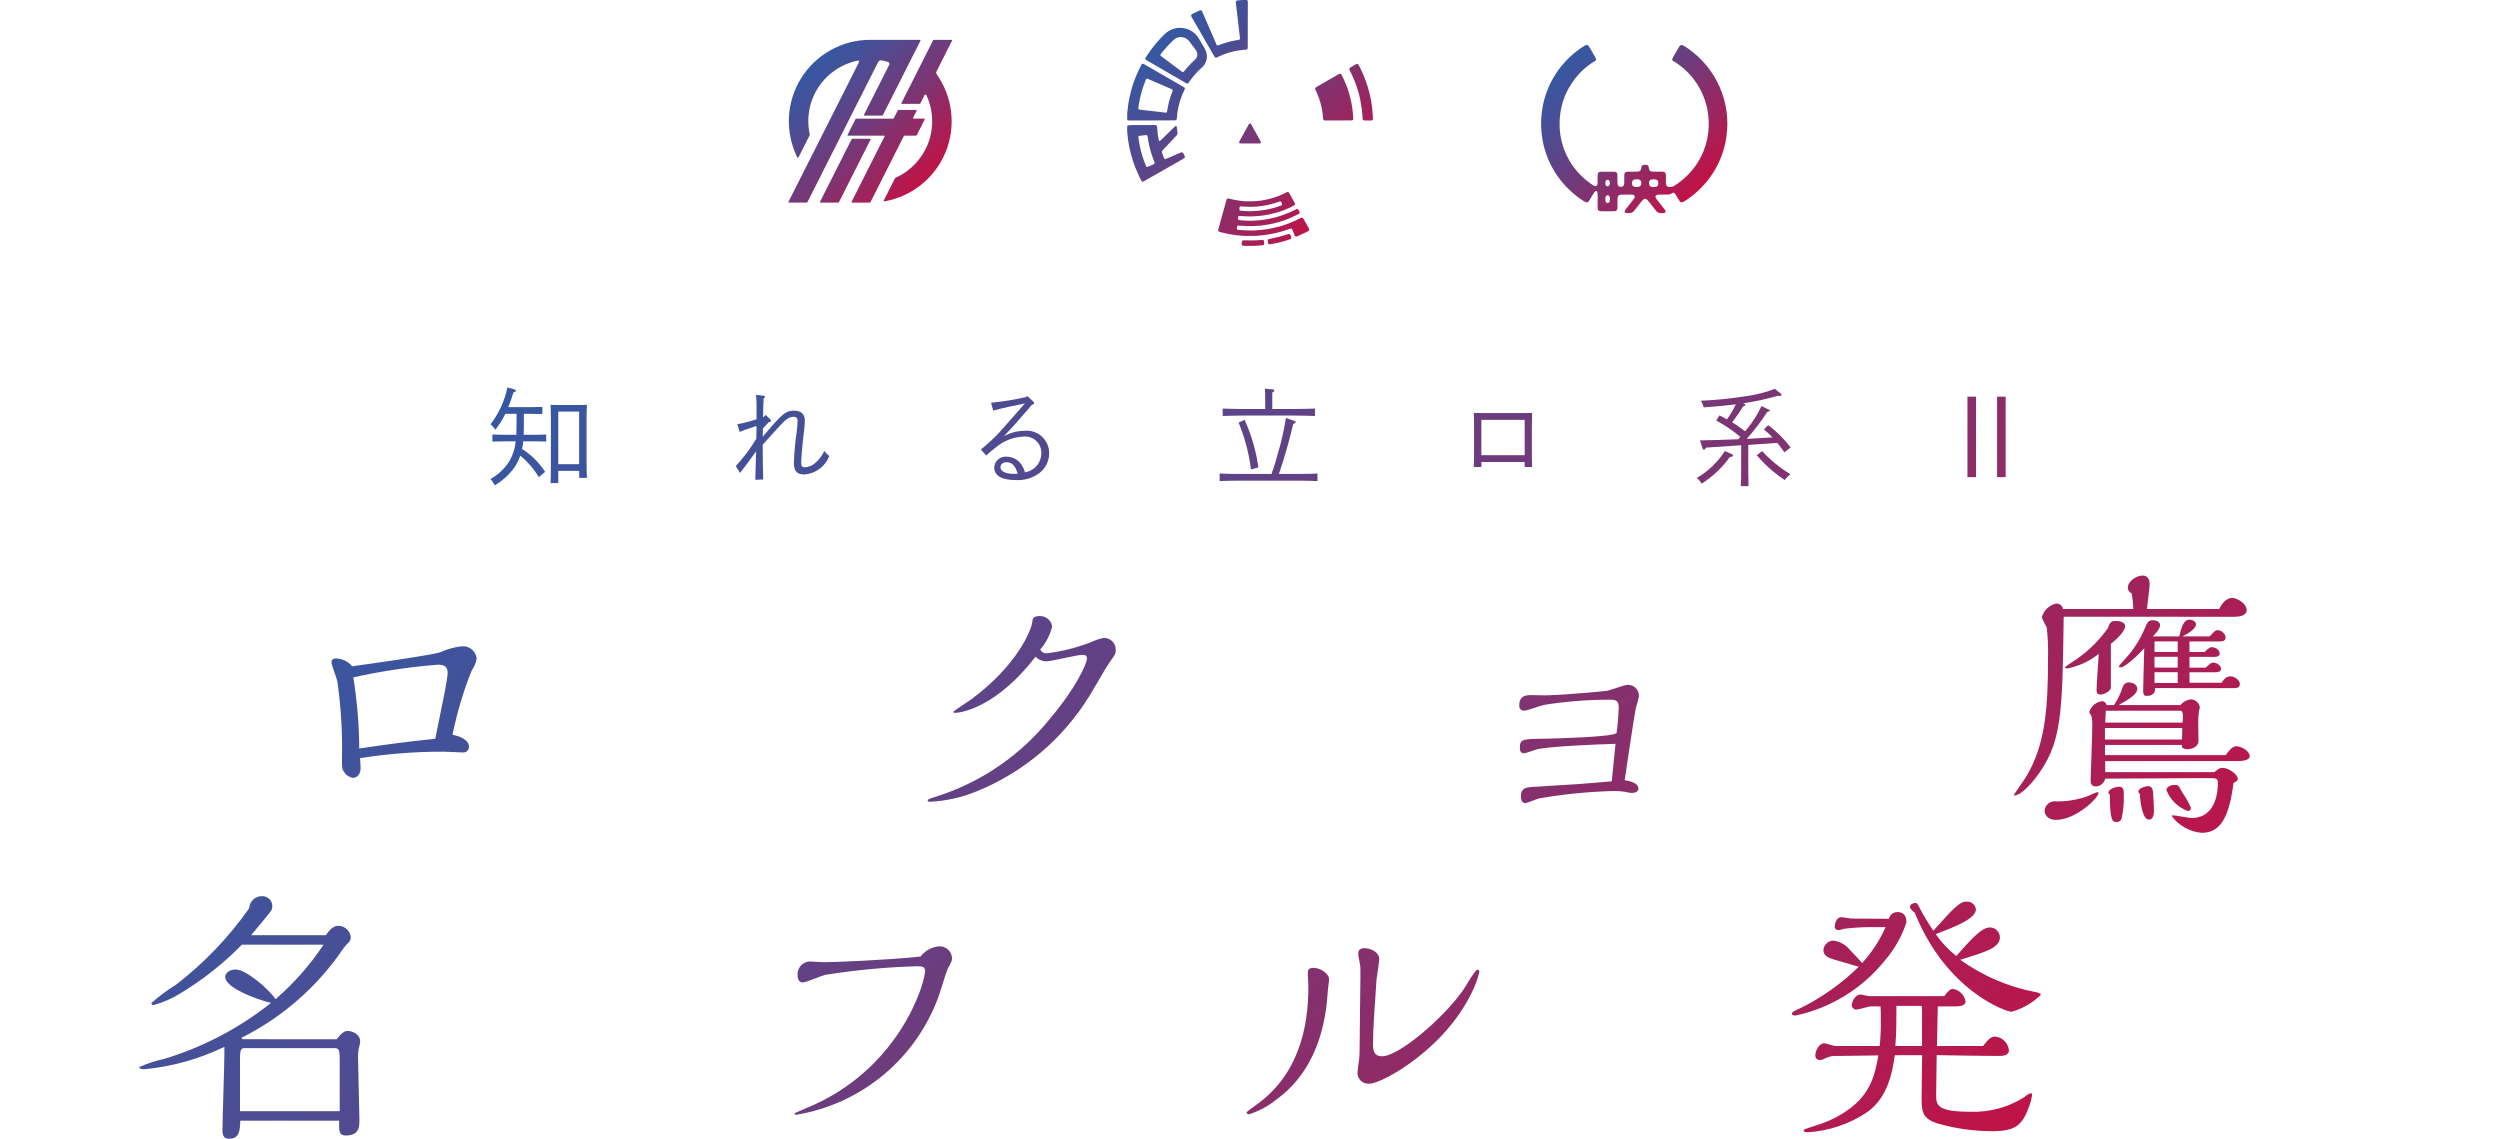<svg xmlns="http://www.w3.org/2000/svg" xmlns:xlink="http://www.w3.org/1999/xlink" viewBox="0 0 259.728 118.304"><defs><style>.cls-1{fill:none;}.cls-2{clip-path:url(#clip-path);}.cls-3{fill:url(#名称未設定グラデーション_122);}.cls-4{clip-path:url(#clip-path-2);}.cls-5{fill:url(#名称未設定グラデーション_122-2);}.cls-6{clip-path:url(#clip-path-3);}.cls-7{clip-path:url(#clip-path-4);}.cls-8{fill:url(#名称未設定グラデーション_122-4);}.cls-9{clip-path:url(#clip-path-5);}.cls-10{clip-path:url(#clip-path-6);}.cls-11{clip-path:url(#clip-path-7);}.cls-12{clip-path:url(#clip-path-8);}.cls-13{clip-path:url(#clip-path-9);}.cls-14{clip-path:url(#clip-path-10);}.cls-15{clip-path:url(#clip-path-11);}.cls-16{clip-path:url(#clip-path-12);}.cls-17{clip-path:url(#clip-path-13);}.cls-18{clip-path:url(#clip-path-14);}.cls-19{clip-path:url(#clip-path-15);}.cls-20{clip-path:url(#clip-path-16);}.cls-21{clip-path:url(#clip-path-17);}.cls-22{clip-path:url(#clip-path-18);}.cls-23{clip-path:url(#clip-path-19);}.cls-24{fill:url(#名称未設定グラデーション_122-19);}.cls-25{clip-path:url(#clip-path-20);}.cls-26{clip-path:url(#clip-path-21);}.cls-27{clip-path:url(#clip-path-22);}.cls-28{fill:url(#名称未設定グラデーション_122-22);}.cls-29{clip-path:url(#clip-path-23);}.cls-30{clip-path:url(#clip-path-24);}.cls-31{clip-path:url(#clip-path-25);}.cls-32{clip-path:url(#clip-path-26);}.cls-33{clip-path:url(#clip-path-27);}.cls-34{clip-path:url(#clip-path-28);}.cls-35{clip-path:url(#clip-path-29);}.cls-36{clip-path:url(#clip-path-30);}.cls-37{clip-path:url(#clip-path-31);}.cls-38{clip-path:url(#clip-path-32);}.cls-39{clip-path:url(#clip-path-33);}.cls-40{clip-path:url(#clip-path-34);}.cls-41{clip-path:url(#clip-path-35);}.cls-42{clip-path:url(#clip-path-36);}.cls-43{clip-path:url(#clip-path-37);}.cls-44{clip-path:url(#clip-path-38);}.cls-45{clip-path:url(#clip-path-39);}.cls-46{clip-path:url(#clip-path-40);}.cls-47{clip-path:url(#clip-path-41);}.cls-48{clip-path:url(#clip-path-42);}.cls-49{clip-path:url(#clip-path-43);}.cls-50{clip-path:url(#clip-path-44);}.cls-51{clip-path:url(#clip-path-45);}.cls-52{clip-path:url(#clip-path-46);}.cls-53{clip-path:url(#clip-path-47);}.cls-54{clip-path:url(#clip-path-48);}.cls-55{clip-path:url(#clip-path-49);}.cls-56{clip-path:url(#clip-path-50);}.cls-57{clip-path:url(#clip-path-51);}</style><clipPath id="clip-path" transform="translate(0 -0.03)"><path class="cls-1" d="M83.794,21.079H81.961A.052.052,0,0,1,81.914,21L89.246,6.478a.107.107,0,0,0-.115-.154,6.409,6.409,0,0,0-5.009,7.641.2.2,0,0,1-.017.135l-1.161,2.3a.054.054,0,0,1-.1,0A8.455,8.455,0,0,1,90.412,4.168h5.175a.053.053,0,0,1,.047.077l-3.907,7.739a.107.107,0,0,1-.094.058H89.8a.053.053,0,0,1-.047-.077l2.627-5.2a.213.213,0,0,0-.124-.3,6.235,6.235,0,0,0-.683-.165.319.319,0,0,0-.339.171L83.888,21.022A.106.106,0,0,1,83.794,21.079Zm3.277,0H85.238A.052.052,0,0,1,85.191,21l3.28-6.5a.106.106,0,0,1,.094-.058H90.4a.053.053,0,0,1,.047.077l-3.28,6.5A.106.106,0,0,1,87.071,21.079Zm3.277,0H88.515A.052.052,0,0,1,88.468,21L91.9,14.2a.052.052,0,0,0-.047-.076l-3.755,0a.052.052,0,0,1-.047-.076l.824-1.633a.108.108,0,0,1,.094-.058l3.8,0a.106.106,0,0,0,.094-.058l.4-.793a.106.106,0,0,1,.094-.058h1.832a.054.054,0,0,1,.048.077l-.381.753a.053.053,0,0,0,.047.077h1.121a.052.052,0,0,1,.047.076l-.824,1.633a.106.106,0,0,1-.094.058H93.987a.1.1,0,0,0-.094.058l-3.451,6.838A.106.106,0,0,1,90.348,21.079ZM97.324,7.76a8.449,8.449,0,0,1-5.458,13.193.054.054,0,0,1-.058-.077l1.145-2.267a.307.307,0,0,1,.148-.141,6.42,6.42,0,0,0,3.141-8.557.107.107,0,0,0-.191,0l-.431.853a.106.106,0,0,1-.094.058H93.693a.053.053,0,0,1-.047-.077l1.5-2.973L95.93,6.22h0l1.007-1.994a.106.106,0,0,1,.094-.058h1.833a.053.053,0,0,1,.046.077L97.3,7.437A.313.313,0,0,0,97.324,7.76Z"/></clipPath><linearGradient id="名称未設定グラデーション_122" x1="-1166.131" y1="0.455" x2="-1149.171" y2="17.415" gradientTransform="translate(1248.063 3.689)" gradientUnits="userSpaceOnUse"><stop offset="0" stop-color="#e6002d"/><stop offset="0.257" stop-color="#a62058"/><stop offset="0.509" stop-color="#6f3b7c"/><stop offset="0.725" stop-color="#474f97"/><stop offset="0.895" stop-color="#2f5ca7"/><stop offset="1" stop-color="#2660ad"/></linearGradient><clipPath id="clip-path-2" transform="translate(0 -0.03)"><path class="cls-1" d="M165.985,20.877c0-.187,0-.374,0-.561a1.09,1.09,0,0,0-.035-.306.328.328,0,0,0-.035-.079.107.107,0,0,0-.147-.041.322.322,0,0,0-.134.119q-.126.192-.246.389c-.1.16-.189.322-.286.482a.571.571,0,0,1-.093.11.224.224,0,0,1-.259.046,1.212,1.212,0,0,1-.187-.094,9.029,9.029,0,0,1-1.032-.751c-.136-.116-.271-.233-.4-.356-.151-.142-.3-.287-.445-.438a9.429,9.429,0,0,1-.905-1.118c-.2-.286-.375-.582-.542-.885a8.96,8.96,0,0,1-.6-1.365,9.148,9.148,0,0,1-.4-1.562c-.042-.255-.071-.511-.095-.768a9.173,9.173,0,0,1-.033-1.061,9.477,9.477,0,0,1,.079-1.01,9.7,9.7,0,0,1,.229-1.184,9.232,9.232,0,0,1,.433-1.274c.108-.256.226-.507.357-.753.12-.227.25-.448.388-.665a8.873,8.873,0,0,1,.6-.836c.14-.172.287-.339.437-.5s.3-.31.451-.458a9.091,9.091,0,0,1,.717-.613,8.339,8.339,0,0,1,.8-.554.885.885,0,0,1,.175-.077.221.221,0,0,1,.253.085,2.947,2.947,0,0,1,.193.292c.16.274.317.549.475.824a.99.99,0,0,1,.12.277.122.122,0,0,1-.052.142c-.038.026-.079.049-.119.072a5.733,5.733,0,0,0-.7.477c-.189.147-.369.3-.544.467A7.656,7.656,0,0,0,163.343,8.6a7.5,7.5,0,0,0-1.108,2.5,7.269,7.269,0,0,0-.166.982,6.336,6.336,0,0,0-.038.716c0,.159,0,.318,0,.477a8,8,0,0,0,.119,1.012,7.515,7.515,0,0,0,.293,1.114,7.714,7.714,0,0,0,.318.771,7.32,7.32,0,0,0,.517.912,7.4,7.4,0,0,0,.566.741,7.18,7.18,0,0,0,.5.531,7.372,7.372,0,0,0,.857.71c.114.081.232.158.351.231a.606.606,0,0,0,.155.065.18.18,0,0,0,.219-.1.556.556,0,0,0,.052-.266c0-.222,0-.445,0-.667a1.4,1.4,0,0,1,.018-.214.259.259,0,0,1,.253-.232,1.551,1.551,0,0,1,.18-.01c.4,0,.807,0,1.21,0a.889.889,0,0,1,.185.021.232.232,0,0,1,.191.182.78.78,0,0,1,.021.173c0,.222,0,.444,0,.667a1.732,1.732,0,0,0,.022.26.289.289,0,0,0,.208.251.355.355,0,0,0,.382-.083.332.332,0,0,0,.085-.2,1.752,1.752,0,0,0,.013-.192c0-.232,0-.464,0-.695a.7.7,0,0,1,.013-.145.264.264,0,0,1,.258-.235,1.656,1.656,0,0,1,.186-.01c.259,0,.519,0,.778,0a1.291,1.291,0,0,0,.255-.021.316.316,0,0,0,.262-.276c.01-.056.016-.112.025-.167a.27.27,0,0,1,.269-.251,1.312,1.312,0,0,1,.226,0,.277.277,0,0,1,.275.271,1.5,1.5,0,0,0,.029.178.311.311,0,0,0,.292.252,1.81,1.81,0,0,0,.233.013c.28,0,.561,0,.841,0a.923.923,0,0,1,.156.019.257.257,0,0,1,.213.238,1.047,1.047,0,0,1,.012.168c0,.232,0,.464,0,.7a.928.928,0,0,0,.02.2.314.314,0,0,0,.3.259.858.858,0,0,0,.577-.133,6.732,6.732,0,0,0,.668-.469,7.4,7.4,0,0,0,.782-.709,8.153,8.153,0,0,0,.636-.752,6.993,6.993,0,0,0,.546-.848,7.181,7.181,0,0,0,.405-.866,7.474,7.474,0,0,0,.351-1.171,6.823,6.823,0,0,0,.126-.806c.014-.162.028-.325.034-.487.007-.2.014-.389.006-.583-.008-.217-.03-.434-.051-.65a6.769,6.769,0,0,0-.188-1.019,7.428,7.428,0,0,0-1.018-2.279,7.611,7.611,0,0,0-1.167-1.369,7.127,7.127,0,0,0-1.149-.875c-.044-.026-.09-.047-.132-.074-.092-.058-.113-.1-.081-.193a1.374,1.374,0,0,1,.1-.229c.192-.337.388-.673.584-1.009a.9.9,0,0,1,.089-.123.242.242,0,0,1,.3-.08,1.081,1.081,0,0,1,.177.088,8.056,8.056,0,0,1,.819.578c.195.159.389.318.574.487s.357.348.529.528a8.577,8.577,0,0,1,.794.969,9.415,9.415,0,0,1,.613.985A9.349,9.349,0,0,1,179.269,11c.053.265.094.532.125.8.019.169.027.34.041.511a7.454,7.454,0,0,1,.017.8c-.006.225-.023.45-.043.674a9.36,9.36,0,0,1-.88,3.208,9.762,9.762,0,0,1-.583,1.037,8.517,8.517,0,0,1-.685.929c-.147.173-.3.341-.457.507A8.986,8.986,0,0,1,175.64,20.5a7.34,7.34,0,0,1-.715.483.638.638,0,0,1-.116.053.238.238,0,0,1-.287-.081,2.371,2.371,0,0,1-.153-.227c-.1-.163-.193-.328-.294-.49a.7.7,0,0,0-.108-.129.177.177,0,0,0-.244-.02c-.024.016-.047.034-.071.051a.5.5,0,0,1-.293.1c-.333,0-.666,0-1,.009a2.083,2.083,0,0,0-.207.024.213.213,0,0,0-.033.011.184.184,0,0,0-.119.247.783.783,0,0,0,.14.234c.12.156.243.308.364.463q.216.276.429.553a.545.545,0,0,1,.1.181.13.13,0,0,1-.083.174.521.521,0,0,1-.188.033c-.072,0-.144,0-.216,0a.56.56,0,0,1-.475-.217c-.184-.229-.364-.46-.547-.69q-.178-.227-.362-.449a.593.593,0,0,0-.092-.081.258.258,0,0,0-.324.007,1.559,1.559,0,0,0-.174.18c-.092.11-.18.224-.269.337-.174.221-.348.443-.523.664a.6.6,0,0,1-.266.211.622.622,0,0,1-.164.034c-.115,0-.23,0-.345,0a.4.4,0,0,1-.124-.026.13.13,0,0,1-.087-.181.638.638,0,0,1,.117-.2c.114-.146.23-.29.343-.435.155-.2.309-.4.461-.594a1.337,1.337,0,0,0,.1-.175.214.214,0,0,0,.02-.079.173.173,0,0,0-.124-.189.618.618,0,0,0-.234-.038h-1a.553.553,0,0,0-.259.053.258.258,0,0,0-.138.159.76.76,0,0,0-.034.194c0,.319-.006.639-.009.958a.761.761,0,0,1-.012.116.268.268,0,0,1-.272.24c-.094.007-.19.009-.285.01q-.537,0-1.076,0a1.049,1.049,0,0,1-.167-.016.261.261,0,0,1-.235-.257,1.338,1.338,0,0,1-.013-.18C165.984,21.31,165.985,21.094,165.985,20.877Zm5.819-2.223c-.07.006-.142.008-.213.02a.312.312,0,0,0-.263.262.6.6,0,0,0,.01.282.3.3,0,0,0,.217.215,1.04,1.04,0,0,0,.451.01.311.311,0,0,0,.27-.274.62.62,0,0,0,0-.219.313.313,0,0,0-.274-.277C171.938,18.662,171.872,18.66,171.8,18.654Zm-1.769,0a.986.986,0,0,0-.254.03.3.3,0,0,0-.2.186.566.566,0,0,0-.019.3.309.309,0,0,0,.262.268,1.1,1.1,0,0,0,.423,0,.307.307,0,0,0,.262-.281.725.725,0,0,0,0-.208.306.306,0,0,0-.276-.28C170.167,18.662,170.1,18.66,170.035,18.654Zm-2.769,2.1-.011,0c0-.046,0-.093,0-.139a.459.459,0,0,0-.057-.194.2.2,0,0,0-.339-.031.309.309,0,0,0-.067.147.9.9,0,0,0,0,.369.42.42,0,0,0,.054.127.183.183,0,0,0,.156.089.208.208,0,0,0,.216-.151C167.241,20.9,167.251,20.825,167.266,20.754Zm-.486-1.678c0,.014,0,.028,0,.041a.36.36,0,0,0,.076.2.2.2,0,0,0,.325-.015.468.468,0,0,0,.022-.462.2.2,0,0,0-.2-.123.212.212,0,0,0-.19.134A.491.491,0,0,0,166.78,19.076Z"/></clipPath><linearGradient id="名称未設定グラデーション_122-2" x1="-1246.631" y1="-0.675" x2="-1227.411" y2="18.544" gradientTransform="translate(1406.803 3.69)" xlink:href="#名称未設定グラデーション_122"/><clipPath id="clip-path-3" transform="translate(0 -0.03)"><path class="cls-1" d="M173.081,4.935c0,.269,0,.537,0,.806,0,.076.005.152.012.227a.345.345,0,0,0,.231.315l.114.043a.163.163,0,0,1,.126.2c0,.083-.008.167-.016.25a.678.678,0,0,1-.026.125.228.228,0,0,1-.167.163.784.784,0,0,1-.166.025c-.08,0-.16,0-.24,0-.105,0-.21,0-.314.012a.61.61,0,0,0-.164.037.162.162,0,0,0-.1.213.492.492,0,0,0,.074.144c.071.093.149.179.222.271a.808.808,0,0,1,.091.141.124.124,0,0,1-.084.2.758.758,0,0,1-.178.026c-.085,0-.171,0-.257,0a.629.629,0,0,1-.5-.233c-.128-.143-.256-.287-.386-.43-.065-.072-.132-.142-.2-.209a.584.584,0,0,0-.414-.16c-.6,0-1.192-.008-1.788-.008a1.546,1.546,0,0,0-.271.027.573.573,0,0,0-.308.179c-.112.118-.219.242-.33.362s-.2.215-.3.318a.542.542,0,0,1-.391.153c-.1,0-.195,0-.293,0a.673.673,0,0,1-.16-.024.127.127,0,0,1-.088-.2.815.815,0,0,1,.1-.145c.069-.088.145-.172.213-.262a.507.507,0,0,0,.073-.138.167.167,0,0,0-.1-.22.5.5,0,0,0-.187-.039l-.5-.01a1.085,1.085,0,0,1-.151-.012.247.247,0,0,1-.229-.221c-.015-.084-.019-.17-.026-.255,0-.046,0-.092,0-.138a.131.131,0,0,1,.1-.123c.035-.013.069-.027.1-.039a.368.368,0,0,0,.269-.373c0-.115.008-.229.008-.344,0-.53,0-1.06,0-1.59a1.039,1.039,0,0,1,.013-.157.3.3,0,0,1,.212-.255,3.274,3.274,0,0,1,.336-.092c.269-.059.539-.116.809-.169.215-.041.431-.078.647-.113q.279-.044.559-.078c.106-.013.213-.018.319-.028a4.632,4.632,0,0,1,.565-.019c.141,0,.283.011.424.019.119.007.237.013.355.025.152.015.3.036.456.055.263.034.524.085.784.144a8.1,8.1,0,0,1,.807.223.836.836,0,0,1,.122.056.313.313,0,0,1,.167.22.909.909,0,0,1,.021.172C173.082,4.307,173.081,4.621,173.081,4.935ZM170.8,5.1c0-.238,0-.475,0-.713a1.052,1.052,0,0,0-.024-.224.3.3,0,0,0-.453-.192.092.092,0,0,0-.052.121c.008.036.021.071.031.106a.481.481,0,0,1,.022.235.5.5,0,0,1-.073.177l-.06.093a.107.107,0,0,0,0,.126c.02.031.041.061.063.091a.534.534,0,0,1,.1.3c0,.161,0,.322,0,.484a.514.514,0,0,1-.068.256c-.029.049-.062.094-.092.142s-.026.061.017.091a.232.232,0,0,0,.041.022.564.564,0,0,0,.243.047.277.277,0,0,0,.273-.2.846.846,0,0,0,.033-.259C170.8,5.575,170.8,5.34,170.8,5.1Zm-2.043,0c0,.224,0,.448,0,.672a1.54,1.54,0,0,0,.012.18.59.59,0,0,0,.03.124.255.255,0,0,0,.191.172.416.416,0,0,0,.224-.007.645.645,0,0,0,.134-.053c.044-.023.047-.045.021-.086a.737.737,0,0,0-.047-.067.5.5,0,0,1-.1-.232,2.449,2.449,0,0,1-.02-.284c0-.1,0-.206.006-.309a.555.555,0,0,1,.1-.3l.057-.081a.117.117,0,0,0,0-.137l-.055-.083a.466.466,0,0,1-.073-.361c.007-.042.015-.084.022-.126a.115.115,0,0,0-.081-.142.317.317,0,0,0-.2-.008.273.273,0,0,0-.2.237,1.094,1.094,0,0,0-.021.214C168.757,4.657,168.759,4.883,168.759,5.109Zm3.178-.549a.285.285,0,0,0,.146-.03.17.17,0,0,0,.051-.289.338.338,0,0,0-.326-.092.192.192,0,0,0-.093.328A.29.29,0,0,0,171.937,4.56Zm-4.314,0a.3.3,0,0,0,.215-.083.166.166,0,0,0-.046-.265.33.33,0,0,0-.346.062.148.148,0,0,0,.044.25A.812.812,0,0,0,167.623,4.56Zm4.322.586a1,1,0,0,0-.133.034.142.142,0,0,0-.093.124.138.138,0,0,0,.07.126.3.3,0,0,0,.323-.009.134.134,0,0,0-.006-.222A.3.3,0,0,0,171.945,5.146Zm-4.323,0a.278.278,0,0,0-.175.059.135.135,0,0,0,0,.216.305.305,0,0,0,.314.014.139.139,0,0,0,.078-.133.144.144,0,0,0-.1-.126C167.705,5.163,167.663,5.157,167.622,5.147Z"/></clipPath><clipPath id="clip-path-4" transform="translate(0 -0.03)"><path class="cls-1" d="M117.473,13.02H120c.141,0,.2.057.212.2.02.239.034.477.062.715.024.21.064.419.1.629,0,.008,0,.016.007.024.031.11.085.127.173.05.064-.057.125-.118.187-.179.18-.177.36-.355.542-.532.251-.245.5-.488.755-.732a.325.325,0,0,1,.05-.04.1.1,0,0,1,.171.062.96.96,0,0,1,.022.152c.016.149.03.3.047.448a.334.334,0,0,1-.088.283c-.147.154-.294.307-.44.462-.211.226-.421.454-.632.68-.112.12-.227.238-.34.357-.022.023-.041.049-.064.072a.194.194,0,0,0-.046.209c.069.193.139.385.216.574.043.106.1.123.206.08s.223-.094.334-.142l1.161-.5a.612.612,0,0,1,.131-.038.139.139,0,0,1,.145.068c.024.038.048.077.069.118.033.064.065.13.095.2a.169.169,0,0,1-.068.238c-.134.084-.273.162-.41.241l-3.371,1.923-.372.211a.348.348,0,0,1-.043.022.155.155,0,0,1-.232-.071c-.081-.144-.159-.288-.227-.438-.135-.3-.267-.6-.391-.9a11.777,11.777,0,0,1-.462-1.409,12.384,12.384,0,0,1-.3-1.463c-.039-.284-.063-.571-.089-.857-.015-.169-.021-.338-.026-.507,0-.125.057-.184.181-.186h.2Zm2.481,3.943a.176.176,0,0,0,0-.027c-.014-.041-.027-.082-.043-.122a10.771,10.771,0,0,1-.684-2.589c-.017-.12-.063-.174-.193-.159-.109.013-.219.022-.328.035s-.212.031-.318.043a.133.133,0,0,0-.123.172c.052.315.1.631.165.944a11.273,11.273,0,0,0,.566,1.866,1.622,1.622,0,0,0,.08.175.106.106,0,0,0,.148.057,1.033,1.033,0,0,0,.1-.035l.385-.165c.059-.026.118-.052.175-.083A.127.127,0,0,0,119.954,16.963Z"/></clipPath><linearGradient id="名称未設定グラデーション_122-4" x1="-1209.873" y1="-3.998" x2="-1184.346" y2="21.529" gradientTransform="translate(1326.981 4.028)" xlink:href="#名称未設定グラデーション_122"/><clipPath id="clip-path-5" transform="translate(0 -0.03)"><path class="cls-1" d="M142.645,13.2c-.01.189-.016.348-.028.506a12.731,12.731,0,0,1-.182,1.43,12.467,12.467,0,0,1-.3,1.263,11.85,11.85,0,0,1-.56,1.529c-.123.275-.259.544-.391.815a.746.746,0,0,1-.07.109.134.134,0,0,1-.168.054.631.631,0,0,1-.108-.052q-1.127-.648-2.252-1.3l-1.809-1.046-.021-.013c-.134-.082-.154-.154-.088-.3.08-.173.161-.346.236-.521a7.254,7.254,0,0,0,.429-1.419,6.171,6.171,0,0,0,.122-.918,1.421,1.421,0,0,1,.016-.16.174.174,0,0,1,.18-.162h4.759a.433.433,0,0,1,.088,0A.163.163,0,0,1,142.645,13.2Zm-1.179,1.126c0-.123-.026-.164-.124-.179-.119-.02-.239-.032-.359-.047l-.344-.038L140.152,14c-.117-.014-.235-.025-.352-.039l-.615-.074c-.178-.022-.356-.042-.535-.063a.137.137,0,0,0-.165.1,1.1,1.1,0,0,0-.029.15,7.871,7.871,0,0,1-.244,1.118c-.079.265-.176.525-.265.787-.015.043-.033.086-.045.129a.116.116,0,0,0,.052.139.489.489,0,0,0,.072.037c.167.074.334.148.5.22l1.894.819c.163.07.208.054.277-.112a11.465,11.465,0,0,0,.49-1.47c.092-.348.163-.7.222-1.057C141.433,14.561,141.45,14.431,141.466,14.325Z"/></clipPath><clipPath id="clip-path-6" transform="translate(0 -0.03)"><path class="cls-1" d="M119.665,12.546h-2.33a.779.779,0,0,1-.1,0,.147.147,0,0,1-.148-.152,1.9,1.9,0,0,1,0-.25c.007-.136.017-.273.031-.409.026-.257.049-.514.084-.769a12.071,12.071,0,0,1,.271-1.36,12.521,12.521,0,0,1,.74-2.1c.107-.235.226-.464.342-.7.085-.168.159-.19.322-.1l1.475.851c.36.209.722.417,1.083.625l1.481.855.069.041a.183.183,0,0,1,.078.274c-.073.157-.147.312-.215.47a7.456,7.456,0,0,0-.585,2.5.522.522,0,0,1-.014.079.159.159,0,0,1-.144.132.738.738,0,0,1-.105,0Zm1.414-.809c.114,0,.15-.027.17-.135s.042-.243.063-.365a7.808,7.808,0,0,1,.269-1.087c.071-.217.154-.431.231-.646.038-.107.016-.158-.085-.21-.014-.008-.029-.013-.044-.02l-.606-.262-1.552-.673c-.1-.042-.193-.083-.29-.121a.115.115,0,0,0-.161.046.394.394,0,0,0-.036.063c-.132.326-.255.657-.357.994a11.362,11.362,0,0,0-.415,1.9c-.017.135.018.188.149.2q.348.042.7.081l.624.07.679.08.335.041Z"/></clipPath><clipPath id="clip-path-7" transform="translate(0 -0.03)"><path class="cls-1" d="M123.182,23.662a1.118,1.118,0,0,1-.136-.063c-.305-.189-.6-.395-.884-.61-.308-.232-.6-.48-.889-.736s-.533-.5-.78-.763a12.963,12.963,0,0,1-1.255-1.587c-.069-.1-.135-.208-.2-.313q-.012-.019-.024-.042a.167.167,0,0,1,.068-.247c.059-.038.121-.072.181-.107l1.522-.884.607-.352a.558.558,0,0,1,.063-.035.181.181,0,0,1,.275.072c.074.109.146.22.221.328a8.315,8.315,0,0,0,.67.85c.184.2.373.4.57.6a7.831,7.831,0,0,0,.751.647.352.352,0,0,0,.068.043.129.129,0,0,0,.163-.053q.151-.2.3-.4l.69-.926c.015-.019.028-.039.045-.057a.155.155,0,0,1,.217-.038,2.916,2.916,0,0,1,.3.2.152.152,0,0,1,.047.227c-.074.138-.154.272-.232.407l-.774,1.325q-.263.45-.526.9-.438.744-.877,1.489a.532.532,0,0,1-.055.079A.17.17,0,0,1,123.182,23.662ZM120.54,19.84a.807.807,0,0,0,.064.107,10.907,10.907,0,0,0,.837.972,11.32,11.32,0,0,0,.884.826q.195.163.4.317a.154.154,0,0,0,.248-.038c.041-.056.085-.111.126-.167.085-.115.171-.229.252-.346a.128.128,0,0,0-.024-.2c-.023-.022-.05-.04-.074-.061-.216-.182-.436-.36-.645-.549-.18-.162-.35-.336-.518-.51-.138-.143-.27-.292-.4-.443-.118-.136-.228-.279-.343-.417a.13.13,0,0,0-.179-.038.306.306,0,0,0-.054.034l-.286.211c-.067.049-.135.1-.2.15A.176.176,0,0,0,120.54,19.84Z"/></clipPath><clipPath id="clip-path-8" transform="translate(0 -0.03)"><path class="cls-1" d="M125.381,5.874A1.5,1.5,0,0,1,124.912,7c-.146.143-.3.275-.448.42a7.387,7.387,0,0,0-.856,1.028c-.036.054-.071.108-.11.16a.179.179,0,0,1-.276.059c-.1-.058-.206-.118-.308-.177l-2-1.16q-.9-.522-1.8-1.046a.31.31,0,0,1-.053-.036.146.146,0,0,1-.046-.212c.033-.065.073-.126.112-.187a13.04,13.04,0,0,1,.991-1.336q.366-.431.767-.83a2.768,2.768,0,0,1,.517-.424,2.289,2.289,0,0,1,2.118-.145,2.236,2.236,0,0,1,1.056.952c.209.357.417.716.62,1.077A1.508,1.508,0,0,1,125.381,5.874Zm-2.7-1.993a1.065,1.065,0,0,0-.532.137,2.019,2.019,0,0,0-.4.333,11.748,11.748,0,0,0-.966,1.053c-.064.079-.128.159-.188.242a.129.129,0,0,0,.016.2.621.621,0,0,0,.063.052l2.084,1.554c.124.093.18.086.277-.036A8.922,8.922,0,0,1,124.075,6.3a.946.946,0,0,0,.227-.261.719.719,0,0,0-.064-.8c-.227-.314-.456-.627-.693-.933A1.067,1.067,0,0,0,122.678,3.881Z"/></clipPath><clipPath id="clip-path-9" transform="translate(0 -0.03)"><path class="cls-1" d="M134.614,18.905c.153.011.305.024.458.034.137.009.274.013.411.022.209.013.417.03.626.043.137.009.274.013.411.022.209.013.418.029.627.043.118.007.236.011.354.018l.547.033a.489.489,0,0,0,.121-.005.044.044,0,0,0,.03-.077.4.4,0,0,0-.076-.072c-.333-.251-.668-.5-1-.75-.27-.2-.541-.4-.81-.6a2.816,2.816,0,0,1-.228-.18.14.14,0,0,1-.03-.208c.062-.1.129-.2.2-.294a.155.155,0,0,1,.221-.046c.135.072.268.149.4.225l1.719.992,2,1.161a.579.579,0,0,1,.093.062.135.135,0,0,1,.04.187,1.427,1.427,0,0,1-.106.181c-.128.19-.26.377-.387.567a.3.3,0,0,1-.33.14c-.19-.034-.383-.048-.575-.072l-.558-.074c-.141-.019-.282-.035-.423-.053-.2-.025-.393-.052-.59-.078l-.423-.052L136.765,20c-.144-.019-.288-.035-.431-.054l-.59-.078c-.149-.019-.3-.035-.448-.051a.209.209,0,0,0-.056,0c-.05.011-.068.044-.047.09a.525.525,0,0,0,.047.075q.333.451.667.9.432.585.866,1.168c.2.267.4.533.6.8a.493.493,0,0,1,.036.053.144.144,0,0,1-.028.209,3.693,3.693,0,0,1-.3.227c-.135.093-.274.181-.412.271l-.02.013c-.125.072-.2.056-.278-.068-.127-.212-.25-.428-.375-.641l-.586-1-.8-1.383L134,19.48c-.013-.024-.026-.047-.038-.071a.17.17,0,0,1,.059-.24c.082-.06.168-.117.252-.175l.007,0a.374.374,0,0,1,.271-.083c.022,0,.043,0,.065,0Z"/></clipPath><clipPath id="clip-path-10" transform="translate(0 -0.03)"><path class="cls-1" d="M139.028,12.546h-1.31c-.022,0-.044,0-.065,0a.173.173,0,0,1-.19-.177c-.02-.2-.037-.39-.06-.585a6.819,6.819,0,0,0-.193-.98,7.811,7.811,0,0,0-.431-1.2c-.037-.081-.077-.16-.116-.24a.182.182,0,0,1,.084-.283c.353-.207.707-.411,1.061-.615l1.237-.715a1.012,1.012,0,0,1,.093-.047.153.153,0,0,1,.215.061.928.928,0,0,1,.06.106,10.5,10.5,0,0,1,.967,2.737,9.7,9.7,0,0,1,.167,1.124c.017.2.029.4.043.6a.347.347,0,0,1,0,.056.157.157,0,0,1-.153.15.872.872,0,0,1-.089,0Z"/></clipPath><clipPath id="clip-path-11" transform="translate(0 -0.03)"><path class="cls-1" d="M130.362,0c.209.016.418.031.626.049.161.014.321.029.481.05.231.031.463.062.693.1a12.361,12.361,0,0,1,1.324.315,12.074,12.074,0,0,1,1.623.6c.244.113.483.235.724.354a.544.544,0,0,1,.083.051.148.148,0,0,1,.05.2c-.037.078-.08.152-.123.227-.077.133-.157.264-.231.4a.183.183,0,0,1-.277.081,12.94,12.94,0,0,0-1.316-.593,10.805,10.805,0,0,0-1.6-.477c-.319-.067-.643-.119-.965-.176a.511.511,0,0,0-.1-.006.12.12,0,0,0-.136.11c-.015.079-.024.16-.034.24-.035.3-.068.608-.1.913q-.06.519-.122,1.04c-.019.16-.036.32-.053.481a.578.578,0,0,0,0,.072.117.117,0,0,0,.1.126c.092.02.185.033.277.048a8.466,8.466,0,0,1,2.02.6c.16.07.317.148.475.223.012,0,.024.012.036.018a.173.173,0,0,1,.08.274c-.108.19-.219.377-.328.566l-.013.02a.179.179,0,0,1-.272.08c-.122-.058-.243-.117-.366-.171a7.418,7.418,0,0,0-1.555-.491,6.4,6.4,0,0,0-.8-.114c-.1-.007-.2-.018-.3-.029a.166.166,0,0,1-.162-.16.74.74,0,0,1-.006-.1q0-2.322,0-4.645a.894.894,0,0,1,0-.1.163.163,0,0,1,.162-.16c.032,0,.064,0,.1,0Z"/></clipPath><clipPath id="clip-path-12" transform="translate(0 -0.03)"><path class="cls-1" d="M129.631,2.6q0,1.154,0,2.307a1.039,1.039,0,0,1-.011.136.153.153,0,0,1-.131.136.793.793,0,0,1-.119.017,7.211,7.211,0,0,0-.981.126,7.553,7.553,0,0,0-1.728.559c-.078.035-.155.074-.232.112a.172.172,0,0,1-.258-.082c-.08-.127-.153-.259-.229-.39Q125.47,4.7,125,3.882l-.75-1.3-.431-.748c-.019-.033-.037-.066-.053-.1a.149.149,0,0,1,.056-.211,1.214,1.214,0,0,1,.168-.1c.207-.1.416-.2.625-.3a.735.735,0,0,1,.083-.028.136.136,0,0,1,.151.052.442.442,0,0,1,.057.1q.318.734.634,1.467.406.942.815,1.881a.705.705,0,0,0,.036.073.124.124,0,0,0,.179.07c.092-.031.182-.067.272-.1a8.988,8.988,0,0,1,1.554-.42c.1-.017.2-.028.294-.047s.143-.068.132-.175c-.015-.147-.034-.293-.051-.44-.03-.256-.059-.512-.089-.769s-.062-.523-.093-.784c-.023-.2-.045-.406-.069-.609q-.045-.4-.092-.792l-.036-.3a.267.267,0,0,1,0-.04.163.163,0,0,1,.159-.186c.1-.013.2-.024.3-.031.177-.013.354-.022.531-.032.206-.011.256.05.257.246,0,.332,0,.664,0,1Z"/></clipPath><clipPath id="clip-path-13" transform="translate(0 -0.03)"><path class="cls-1" d="M135.513,7.623a.326.326,0,0,1-.1-.051c-.117-.111-.231-.226-.344-.342a.149.149,0,0,1-.016-.206,1.2,1.2,0,0,1,.107-.131l.831-.913q.315-.347.629-.694c.262-.289.525-.577.786-.867.062-.068.124-.135.181-.206.081-.1.078-.148-.018-.234-.123-.109-.249-.215-.376-.318a12.541,12.541,0,0,0-1.082-.777.629.629,0,0,1-.072-.052.145.145,0,0,1-.047-.18c.028-.061.059-.121.093-.179.091-.158.184-.316.277-.474a.294.294,0,0,1,.043-.057.127.127,0,0,1,.154-.036,1.8,1.8,0,0,1,.2.109,12.8,12.8,0,0,1,1.431,1.066c.292.251.574.513.842.79a12.749,12.749,0,0,1,1.4,1.713c.083.122.165.246.245.37a.733.733,0,0,1,.059.106.151.151,0,0,1-.053.2,1.342,1.342,0,0,1-.13.081c-.168.1-.337.191-.5.288a.176.176,0,0,1-.267-.068c-.117-.175-.232-.35-.351-.523a11.205,11.205,0,0,0-.753-.958.389.389,0,0,0-.047-.044.112.112,0,0,0-.155-.01,2.016,2.016,0,0,0-.167.139c-.213.194-.425.389-.638.582-.25.226-.5.45-.749.676-.158.143-.314.288-.471.431-.191.173-.384.345-.576.518l-.2.18A.25.25,0,0,1,135.513,7.623Z"/></clipPath><clipPath id="clip-path-14" transform="translate(0 -0.03)"><path class="cls-1" d="M142.1,12.546h-.3a.549.549,0,0,1-.081,0,.164.164,0,0,1-.154-.159c-.01-.115-.013-.231-.023-.346-.02-.241-.033-.483-.067-.722-.048-.335-.106-.669-.171-1a10.018,10.018,0,0,0-.279-1.06,11.43,11.43,0,0,0-.482-1.265c-.1-.218-.208-.431-.313-.647-.01-.021-.023-.042-.032-.065a.164.164,0,0,1,.057-.213c.1-.059.193-.117.29-.175s.214-.124.322-.185c.143-.081.221-.048.294.091s.155.3.227.446q.242.5.439,1.023a12.875,12.875,0,0,1,.539,1.833,10.967,10.967,0,0,1,.189,1.154c.025.243.046.486.065.73.01.126.014.252.016.379s-.054.183-.181.186-.237,0-.356,0Z"/></clipPath><clipPath id="clip-path-15" transform="translate(0 -0.03)"><path class="cls-1" d="M129.866,15.4c.432,0,.863,0,1.295,0a.264.264,0,0,1,.254.14c.058.1.116.206.172.31a.191.191,0,0,1-.008.233.172.172,0,0,0-.037.129c.006.081.01.162.023.241s.06.127.156.13c.04,0,.081,0,.121,0a.247.247,0,0,1,.22.126c.064.107.126.214.182.324.073.144.026.218-.137.225-.054,0-.108,0-.162,0a.311.311,0,0,0-.079.013.076.076,0,0,0-.063.095.2.2,0,0,0,.2.187h.373a.273.273,0,0,1,.246.154c.04.079.086.156.12.237s.008.131-.082.155a.364.364,0,0,1-.087.011c-.1,0-.2,0-.3,0a.264.264,0,0,0-.078.016.072.072,0,0,0-.05.082.2.2,0,0,0,.191.194c.159,0,.318,0,.477,0,.035,0,.069.007.1.01a.188.188,0,0,1,.144.093c.058.1.117.194.166.3s0,.187-.123.19-.254,0-.381,0h-.089c-.1,0-.135.023-.136.086a.158.158,0,0,0,.149.16.181.181,0,0,0,.04,0,2.823,2.823,0,0,0,.477-.145.2.2,0,0,1,.266.078,2.966,2.966,0,0,1,.165.3.145.145,0,0,1-.071.223c-.117.06-.237.114-.359.164a8.467,8.467,0,0,1-1.649.489,7.108,7.108,0,0,1-.821.114c-.158.011-.316.023-.474.031-.118.007-.237.009-.355.013-.011,0-.021,0-.032,0-.145,0-.205-.059-.215-.2,0-.046,0-.092,0-.138,0-.172.012-.344.015-.516,0-.221.006-.442.012-.663a.465.465,0,0,0-.093-.294c-.114-.159-.227-.321-.34-.481a.415.415,0,0,0-.046-.056c-.063-.065-.107-.055-.13.031a.651.651,0,0,0-.017.088l-.165,1.222c-.031.234-.064.468-.1.7l-.005.032c-.028.132-.091.184-.223.161a5.692,5.692,0,0,1-.752-.174.161.161,0,0,1-.123-.217c.047-.191.1-.38.152-.569.066-.241.134-.482.2-.723a.617.617,0,0,0,.024-.135c0-.052-.024-.066-.073-.044a.365.365,0,0,0-.069.04c-.115.086-.227.173-.342.258a.344.344,0,0,0-.116.151q-.149.367-.3.735l-.678,1.7c-.031.077-.061.155-.1.231-.057.126-.135.161-.26.1-.255-.115-.506-.237-.759-.358a.479.479,0,0,1-.068-.042.156.156,0,0,1-.059-.218c.055-.11.116-.219.176-.327l1.2-2.168q.606-1.092,1.212-2.181.237-.428.472-.856l.036-.063a.267.267,0,0,1,.253-.141C129,15.4,129.432,15.4,129.866,15.4Zm-.738,2.1a.517.517,0,0,0,0,.078c0,.02.014.053.023.053a.09.09,0,0,0,.063-.022.708.708,0,0,0,.081-.1,4.2,4.2,0,0,0,.56-1.245.34.34,0,0,0,.013-.095.077.077,0,0,0-.086-.077.115.115,0,0,0-.1.046.511.511,0,0,0-.054.09c-.125.256-.244.515-.376.768A1.272,1.272,0,0,0,129.128,17.5ZM131.048,19h0c-.091,0-.183,0-.274,0s-.124.044-.121.12a1.1,1.1,0,0,0,.03.206.122.122,0,0,0,.135.1c.1,0,.193,0,.29,0s.193-.009.289-.018c.072-.007.1-.04.1-.111a1.029,1.029,0,0,0-.042-.2.142.142,0,0,0-.154-.1Zm-2.754-2.054a.281.281,0,0,0,.133-.1c.116-.147.232-.295.344-.446a1.548,1.548,0,0,0,.122-.2.079.079,0,0,0-.05-.126.244.244,0,0,0-.323.158c-.043.105-.085.209-.126.315s-.072.19-.1.287A.1.1,0,0,0,128.294,16.947Zm2.617,1.46h0c.078,0,.156,0,.234,0a.1.1,0,0,0,.1-.079.182.182,0,0,0-.154-.21c-.143,0-.286,0-.429,0a.109.109,0,0,0-.117.1.154.154,0,0,0,.147.19C130.765,18.411,130.838,18.407,130.911,18.407Zm-.031-2.052h0c-.007-.053-.011-.107-.021-.159-.017-.091-.063-.122-.169-.12a.132.132,0,0,0-.15.124,2.2,2.2,0,0,0-.016.257.108.108,0,0,0,.1.119.639.639,0,0,0,.145,0,.111.111,0,0,0,.1-.108C130.883,16.43,130.88,16.392,130.88,16.355Zm-.134,1.2v0c.062,0,.124,0,.185,0a.092.092,0,0,0,.094-.082.176.176,0,0,0-.155-.207,2.758,2.758,0,0,0-.315,0,.113.113,0,0,0-.109.069.161.161,0,0,0,.139.223C130.638,17.555,130.692,17.551,130.746,17.551Z"/></clipPath><clipPath id="clip-path-16" transform="translate(0 -0.03)"><path class="cls-1" d="M130.364,23.972q.359-.02.714-.059c.251-.028.5-.057.75-.1q.5-.1.99-.224a10.073,10.073,0,0,0,1.607-.572c.234-.1.462-.219.69-.336.18-.093.242-.038.315.094.177.314.351.63.526.945a.843.843,0,0,1,.039.08.158.158,0,0,1-.062.223,2.773,2.773,0,0,1-.261.144c-.3.142-.606.279-.908.418a.192.192,0,0,1-.031.011.157.157,0,0,1-.22-.089c-.056-.122-.1-.248-.154-.373-.037-.09-.072-.18-.112-.268a.132.132,0,0,0-.2-.083c-.2.067-.39.139-.586.2a10.247,10.247,0,0,1-1.278.331c-.239.046-.48.088-.721.125-.164.024-.33.038-.5.054-.184.017-.369.031-.553.044-.084.006-.167,0-.251,0-.275,0-.55,0-.825,0-.188,0-.375-.027-.562-.043-.1-.009-.208-.019-.312-.032-.2-.027-.41-.052-.613-.086-.366-.061-.727-.144-1.085-.24a.966.966,0,0,1-.1-.034.148.148,0,0,1-.1-.171,1.026,1.026,0,0,1,.027-.134l.462-1.663q.18-.649.361-1.3a.482.482,0,0,1,.037-.1.148.148,0,0,1,.181-.082c.176.039.349.087.526.121.213.042.428.08.643.109s.416.051.625.061c.234.01.469.006.7,0,.132,0,.264-.007.4-.019.184-.018.369-.038.552-.065a8.227,8.227,0,0,0,1.084-.24,7.86,7.86,0,0,0,1.188-.454c.1-.047.2-.1.3-.146a.565.565,0,0,1,.067-.029.15.15,0,0,1,.2.065c.046.069.087.142.128.215.152.272.3.546.453.819a.565.565,0,0,1,.031.066.158.158,0,0,1-.074.214c-.126.071-.255.139-.386.2a8.461,8.461,0,0,1-1.236.487c-.3.089-.61.17-.919.238-.277.061-.558.106-.84.144-.21.029-.422.037-.633.055a9.96,9.96,0,0,1-1.051.011c-.165,0-.331-.027-.5-.041-.016,0-.032,0-.048,0-.158-.012-.186.029-.21.176a.881.881,0,0,0-.007.145.1.1,0,0,0,.075.1.629.629,0,0,0,.134.029c.22.014.44.027.66.037.129.007.258.012.387.012.312,0,.623-.017.934-.045s.613-.072.917-.128a10.147,10.147,0,0,0,1.241-.312c.333-.106.658-.235.98-.37.223-.093.441-.2.655-.31a.321.321,0,0,1,.16-.05.132.132,0,0,1,.106.048.969.969,0,0,1,.152.274.13.13,0,0,1-.049.151.452.452,0,0,1-.095.061c-.3.141-.589.288-.89.419a9.274,9.274,0,0,1-1.278.441,9.164,9.164,0,0,1-1.021.226c-.26.04-.52.08-.781.108-.208.022-.418.029-.628.037-.234.008-.468.016-.7.011s-.445-.027-.667-.042c-.088-.006-.177-.014-.265-.016s-.1.018-.123.09a1.119,1.119,0,0,0-.031.223.11.11,0,0,0,.092.117.608.608,0,0,0,.119.022c.187.014.375.027.563.037s.392.016.589.023C129.863,23.981,130.2,23.982,130.364,23.972Zm-.482-2c.095,0,.211-.009.326-.016.177-.01.355-.016.531-.033.226-.023.453-.049.678-.087a8.99,8.99,0,0,0,1.555-.409,1.052,1.052,0,0,0,.134-.056.121.121,0,0,0,.077-.169c-.012-.039-.028-.076-.042-.114-.049-.124-.1-.167-.257-.107a7.782,7.782,0,0,1-.844.264,7.422,7.422,0,0,1-.859.173c-.133.017-.266.035-.4.049-.157.017-.315.039-.472.042a9.283,9.283,0,0,1-1-.01c-.123-.011-.246-.022-.37-.026-.1,0-.138.018-.157.1a1.4,1.4,0,0,0-.024.224.1.1,0,0,0,.069.1.354.354,0,0,0,.085.022c.123.012.246.026.369.032C129.475,21.96,129.668,21.964,129.882,21.971Z"/></clipPath><clipPath id="clip-path-17" transform="translate(0 -0.03)"><path class="cls-1" d="M126.069,22.337c-.017.056-.029.106-.047.153l-.573,1.438c-.01.028-.02.056-.029.084-.026.087-.01.132.073.17s.19.075.285.112a1.167,1.167,0,0,1,.127.052.144.144,0,0,1,.089.177,1.817,1.817,0,0,1-.086.268.143.143,0,0,1-.181.083c-.095-.029-.187-.065-.28-.1-.118-.045-.236-.091-.353-.138a11.98,11.98,0,0,1-1.247-.584l-.035-.02a.166.166,0,0,1-.07-.258c.151-.279.3-.557.459-.834s.293-.532.442-.8c.053-.1.11-.191.166-.285a.17.17,0,0,1,.253-.077c.086.037.167.087.252.127.19.087.382.171.572.258a.538.538,0,0,1,.13.079A.352.352,0,0,1,126.069,22.337Z"/></clipPath><clipPath id="clip-path-18" transform="translate(0 -0.03)"><path class="cls-1" d="M129.867,14.938c-.3,0-.593,0-.89,0a.857.857,0,0,1-.151-.014.1.1,0,0,1-.087-.14,2.288,2.288,0,0,1,.131-.268c.241-.438.485-.875.728-1.313.044-.08.087-.16.134-.239.089-.147.175-.148.261,0,.1.176.2.356.3.535q.32.575.637,1.151a.653.653,0,0,1,.06.132.1.1,0,0,1-.089.143.866.866,0,0,1-.144.013Z"/></clipPath><clipPath id="clip-path-19" transform="translate(0 -0.03)"><path class="cls-1" d="M131.7,25.047c.007-.117.033-.156.146-.185.1-.024.194-.039.291-.06a13.276,13.276,0,0,0,1.639-.435,1.012,1.012,0,0,1,.108-.029.134.134,0,0,1,.16.064,1.462,1.462,0,0,1,.107.285.146.146,0,0,1-.1.186c-.14.054-.283.1-.426.146-.339.1-.68.2-1.028.267l-.615.121a.345.345,0,0,1-.072,0,.151.151,0,0,1-.164-.125C131.722,25.206,131.713,25.126,131.7,25.047Z"/></clipPath><linearGradient id="名称未設定グラデーション_122-19" x1="-1209.873" y1="-4.013" x2="-1184.346" y2="21.515" gradientTransform="translate(1326.981 4.057)" xlink:href="#名称未設定グラデーション_122"/><clipPath id="clip-path-20" transform="translate(0 -0.03)"><path class="cls-1" d="M128.394,25.5c-.144-.019-.288-.033-.431-.057-.23-.038-.46-.076-.687-.125-.273-.059-.543-.126-.813-.2-.142-.036-.206-.087-.159-.272a1.577,1.577,0,0,1,.048-.162.171.171,0,0,1,.227-.123c.125.03.249.066.374.1.165.039.329.076.495.11q.327.064.655.123c.1.017.2.026.295.037.21.025.241.086.229.262a1.078,1.078,0,0,1-.021.16.155.155,0,0,1-.18.144h-.032Z"/></clipPath><clipPath id="clip-path-21" transform="translate(0 -0.03)"><path class="cls-1" d="M129.862,25.571c-.184,0-.367,0-.55,0a1.153,1.153,0,0,1-.176-.017.145.145,0,0,1-.136-.146,1.787,1.787,0,0,1,.017-.273.138.138,0,0,1,.133-.128.859.859,0,0,1,.112-.009c.315,0,.63.01.945.011.15,0,.3-.008.451-.018s.3-.03.457-.04c.1-.006.187.023.2.136a1.719,1.719,0,0,1,.031.247.157.157,0,0,1-.154.174c-.128.015-.256.025-.384.034-.174.012-.349.023-.523.029-.143,0-.286,0-.428,0Z"/></clipPath><clipPath id="clip-path-22" transform="translate(0 -0.03)"><path class="cls-1" d="M54.425,44.375c0,.3-.012.572-.023.825h1.035c.417,0,.979-.012,1.309-.033V45.9c-.33-.011-.946-.022-1.309-.022H54.358a6.111,6.111,0,0,1-.121.8,7.847,7.847,0,0,1,2.4,2.375l-.66.55a8.511,8.511,0,0,0-1.925-2.233,5.021,5.021,0,0,1-.616,1.232A6.559,6.559,0,0,1,51.4,50.447a3.288,3.288,0,0,0-.44-.659,5.346,5.346,0,0,0,1.947-1.827,5.063,5.063,0,0,0,.671-2.079h-1.1c-.364,0-.98.011-1.321.022v-.737c.33.021.891.033,1.321.033h1.166c.01-.3.021-.616.021-.969v-1.21H52.5a8.96,8.96,0,0,1-1.034,1.651,3.318,3.318,0,0,0-.5-.572,9.338,9.338,0,0,0,1.75-3.818l.671.188c.165.044.209.088.209.165s-.044.1-.253.164a15.611,15.611,0,0,1-.539,1.529h2.221c.43,0,.991-.011,1.321-.021v.737c-.33-.012-.957-.023-1.321-.023h-.6ZM58,50.217h-.8c.022-.441.032-1.078.032-1.926V43.836c0-.66-.01-1.4-.032-1.749.209.011.4.021.649.021h2.475c.253,0,.441-.01.65-.021-.023.362-.033.957-.033,1.749v3.916c0,.869.01,1.518.033,1.926h-.8v-.727H58Zm2.167-1.958V42.791H58v5.468Z"/></clipPath><linearGradient id="名称未設定グラデーション_122-22" x1="3304.19" y1="-311.416" x2="3473.118" y2="-142.488" gradientTransform="translate(-3258.79 306.221)" xlink:href="#名称未設定グラデーション_122"/><clipPath id="clip-path-23" transform="translate(0 -0.03)"><path class="cls-1" d="M66.677,43.4a.175.175,0,0,1,.154.166c0,.077-.077.131-.242.187a21.48,21.48,0,0,0-.319,3.069h.043a5.159,5.159,0,0,1,3.874-2.266,2.811,2.811,0,0,1,1.485.374,1.737,1.737,0,0,1,.858,1.639,2.917,2.917,0,0,1-2.245,2.717,13.7,13.7,0,0,1-2.683.606,2.869,2.869,0,0,0-.243-.748,9.778,9.778,0,0,0,2.805-.606,2.214,2.214,0,0,0,1.573-1.991c0-.836-.583-1.342-1.529-1.342a4.067,4.067,0,0,0-2.695,1.232,4.13,4.13,0,0,0-1.177,1.662l-.727-.023c-.01-.484-.01-.583-.01-.836,0-.758.022-1.1.165-2.8.033-.4.044-.462.066-.815.011-.186.022-.318.033-.429Zm0-2.475A7.7,7.7,0,0,1,69.372,42.2l-.451.639a7.214,7.214,0,0,0-2.563-1.287Z"/></clipPath><clipPath id="clip-path-24" transform="translate(0 -0.03)"><path class="cls-1" d="M78.587,44.947c.011-.386.011-.517.011-.66-.088.033-.209.066-.759.242-.341.11-.572.2-.99.374l-.243-.8a14.538,14.538,0,0,0,1.992-.517V42.537a11.623,11.623,0,0,0-.055-1.484l.792.088c.088.01.143.054.143.109s-.033.089-.143.165c-.044.957-.055,1.343-.066,1.97a1.34,1.34,0,0,0,.275-.242l.473.44a.248.248,0,0,1,.088.153c0,.077-.066.121-.242.155-.242.253-.352.374-.605.66-.011.407-.011.572-.022.847.891-1.045,1.023-1.188,1.353-1.551.836-.913,1.232-1.156,1.914-1.156.7,0,1.111.364,1.111,1.013,0,.241-.021.527-.054.847-.22,1.826-.32,3.1-.32,3.553,0,.364.088.473.374.473a1.672,1.672,0,0,0,.98-.362,3.686,3.686,0,0,0,1.045-1.332,2.908,2.908,0,0,0,.517.528,3.014,3.014,0,0,1-2.6,1.914c-.759,0-1.079-.351-1.079-1.187a27.707,27.707,0,0,1,.3-3.279c.044-.407.088-.914.088-1.09,0-.3-.132-.439-.395-.439-.5,0-.881.274-1.761,1.275-.143.155-.627.705-1.474,1.629.022,2.09.022,2.685.055,3.609l-.825.033c0-.088.033-1.078.088-2.949l-.815,1.111c-.044.056-.176.231-.374.5-.23.286-.318.4-.483.627l-.441-.715a17.683,17.683,0,0,0,2.135-2.838Z"/></clipPath><clipPath id="clip-path-25" transform="translate(0 -0.03)"><path class="cls-1" d="M93.282,40.744H93.3a.137.137,0,0,1,.143.132c0,.066-.01.088-.132.209a10.221,10.221,0,0,0,.7,1.871,11.9,11.9,0,0,0,2.1-.693l.33.637a14.677,14.677,0,0,1-2.123.683A14.007,14.007,0,0,0,96.1,46.355l-.55.506a5.016,5.016,0,0,0-2.5-.627c-1.133,0-1.793.462-1.793,1.254,0,1.012.9,1.475,2.883,1.475.495,0,.813-.023,1.463-.067a1.615,1.615,0,0,0-.265.782c-.627.021-.836.021-1.177.021a5.8,5.8,0,0,1-2.4-.374,1.968,1.968,0,0,1-1.254-1.782c0-1.177.979-1.914,2.552-1.914A5.037,5.037,0,0,1,94.8,45.9c-.462-.8-.858-1.508-1.188-2.145a33.657,33.657,0,0,1-3.553.462l-.121-.726a23.96,23.96,0,0,0,3.377-.386c-.2-.428-.528-1.254-.7-1.793-.11-.33-.132-.407-.187-.539Zm3.157.418a7.321,7.321,0,0,1,1.387,1.1l-.44.5a6.4,6.4,0,0,0-1.331-1.145Zm.8-.957a7.365,7.365,0,0,1,1.4,1.1l-.452.5a6.28,6.28,0,0,0-1.32-1.145Z"/></clipPath><clipPath id="clip-path-26" transform="translate(0 -0.03)"><path class="cls-1" d="M102.962,41.866a27.09,27.09,0,0,0,3.619-.583l.154-.1.617.572a.245.245,0,0,1,.087.165c0,.076-.054.1-.11.121l-.132.055c-1.507,1.759-1.859,2.156-2.9,3.255a4.384,4.384,0,0,1,2.09-.56A2.331,2.331,0,0,1,109,47.081a2.6,2.6,0,0,1-.925,2.024,3.748,3.748,0,0,1-2.563.8c-1.43,0-2.222-.462-2.222-1.3a1.182,1.182,0,0,1,1.276-1.132,1.912,1.912,0,0,1,1.54.8,3.2,3.2,0,0,1,.385.836,2.188,2.188,0,0,0,1.078-.539,2.074,2.074,0,0,0,.617-1.5,1.684,1.684,0,0,0-1.871-1.683,4.805,4.805,0,0,0-2.882,1.144,12.175,12.175,0,0,0-.979.825l-.551-.627a19.728,19.728,0,0,0,1.826-1.672c.045-.045.969-1.078,2.751-3.114l-1.7.353c-.33.065-1.376.33-1.595.395Zm1.606,6.184c-.374,0-.628.219-.628.516,0,.429.529.694,1.4.694.121,0,.132,0,.386-.012C105.481,48.4,105.14,48.05,104.568,48.05Z"/></clipPath><clipPath id="clip-path-27" transform="translate(0 -0.03)"><path class="cls-1" d="M116.6,40.844c.1.054.121.088.121.142,0,.088-.023.088-.265.155a13.785,13.785,0,0,1-1.188,1.54c.033.054.055.11.088.165a7.879,7.879,0,0,1,.759,3.894,10.183,10.183,0,0,1-.132,1.914c-.308,1.452-.726,1.782-2.288,1.793a2,2,0,0,0-.209-.846c.3.022.44.033.627.033.616,0,.814-.088.957-.451a7.96,7.96,0,0,0,.286-2.773c0-.275-.011-.539-.022-.781a9.768,9.768,0,0,1-1.782,2.486,2.319,2.319,0,0,0-.408-.681,9.163,9.163,0,0,0,1.266-1.6,6.512,6.512,0,0,0,.737-1.463,4.922,4.922,0,0,0-.418-1.166,15.222,15.222,0,0,1-1.232.99,1.705,1.705,0,0,0-.4-.616,13.562,13.562,0,0,0,1.244-1.013,10.5,10.5,0,0,0-1.188-1.408l.4-.429a9.626,9.626,0,0,1,1.309,1.321,9.749,9.749,0,0,0,1.089-1.552Zm1.287,5.929v.715h-.782c.023-.253.034-.627.034-1.166V43.78c0-.351-.011-.769-.034-.968.385.011.727.011,1.221.011h1.2V42c0-.869,0-1.331-.032-1.649l.78.076c.133.011.188.045.188.11s-.055.121-.209.22v2.068h1.254c.484,0,.825,0,1.21-.011-.022.2-.032.617-.032.968V46c0,.517.01.88.032,1.144h-.77v-.374h-1.694v2.134c.528-.1,1.056-.2,1.584-.307-.187-.243-.4-.474-.737-.848l.44-.406A7.085,7.085,0,0,1,123.49,49.9l-.637.385c-.3-.539-.5-.89-.661-1.154-1.067.274-1.8.418-2.673.56-1.9.3-1.948.309-2.432.4-.088.132-.165.186-.241.186-.044,0-.111-.054-.144-.154l-.286-.8c1.155-.066,2.156-.154,3.113-.3V46.773Zm1.638-3.256h-1.638V46.08h1.638Zm2.421,2.563V43.517h-1.694V46.08Z"/></clipPath><clipPath id="clip-path-28" transform="translate(0 -0.03)"><path class="cls-1" d="M132.1,49.27c.275-.77.561-1.705.9-2.981a28.455,28.455,0,0,0,.594-2.838l.891.318c.077.034.121.067.121.122,0,.077-.033.1-.253.187a53.122,53.122,0,0,1-1.485,5.192h1.816c.692,0,1.627-.01,2.189-.043v.781c-.584-.033-1.519-.044-2.189-.044H128.9c-.6,0-1.595.021-2.189.044v-.781c.572.033,1.563.043,2.189.043Zm-.661-7.833c0-.5,0-.638-.021-1.023l.77.066c.132.011.2.055.2.122s-.055.131-.209.219v1.7h2.233c.694,0,1.64-.023,2.2-.044v.769c-.593-.021-1.529-.044-2.2-.044h-5.2c-.6,0-1.6.023-2.188.044v-.769c.56.021,1.55.044,2.188.044h2.233Zm-2.133,2.211a18.088,18.088,0,0,1,1.429,4.941l-.769.209a18.893,18.893,0,0,0-1.287-4.863Z"/></clipPath><clipPath id="clip-path-29" transform="translate(0 -0.03)"><path class="cls-1" d="M147.111,42.1l.748.572a.211.211,0,0,1,.111.176c0,.077-.077.142-.276.2a9.535,9.535,0,0,1-1.715,3.443,11.45,11.45,0,0,1-4.325,3.059,1.467,1.467,0,0,0-.5-.683,10.027,10.027,0,0,0,4.247-2.948,8.126,8.126,0,0,0,1.474-2.894l-2.849.2c-.5.033-2.5.142-3.114.209L140.8,42.6c.869,0,2.421-.054,3.213-.11l2.927-.186Zm2.52-.782a1.1,1.1,0,1,1-1.1-1.1A1.1,1.1,0,0,1,149.631,41.316Zm-1.761,0a.653.653,0,0,0,.66.65.65.65,0,1,0,0-1.3A.653.653,0,0,0,147.87,41.316Z"/></clipPath><clipPath id="clip-path-30" transform="translate(0 -0.03)"><path class="cls-1" d="M153.9,48.545h-.792c.023-.419.034-1.057.034-1.937V44.672c0-1.133-.011-1.386-.034-1.738.3.01.562.01.936.01h4.2c.386,0,.65,0,.936-.01-.011.34-.034,1.078-.034,1.738v1.936c0,.924.011,1.507.034,1.937H158.4v-.518h-4.5Zm4.5-1.222V43.648h-4.5v3.675Z"/></clipPath><clipPath id="clip-path-31" transform="translate(0 -0.03)"><path class="cls-1" d="M168.549,42.967c.066.021.132.088.132.132s-.044.121-.154.187a15.548,15.548,0,0,1-.825,3.124c-.649,1.64-1.255,2.3-2.145,2.3-.957,0-1.6-.913-1.6-2.288a4.261,4.261,0,0,1,2.388-3.719,4.867,4.867,0,0,1,2.277-.527,4.38,4.38,0,0,1,3.4,1.4,3.3,3.3,0,0,1,.727,2.2,3.344,3.344,0,0,1-1.815,2.993,8.434,8.434,0,0,1-1.849.8,1.777,1.777,0,0,0-.407-.725,6.124,6.124,0,0,0,2.047-.869,2.754,2.754,0,0,0-.012-4.555,4.222,4.222,0,0,0-2.068-.606c-.088,0-.3.011-.484.023Zm-2.652.88a3.558,3.558,0,0,0-1.155,2.574c0,.88.341,1.54.8,1.54s.857-.429,1.287-1.43a10.85,10.85,0,0,0,.913-3.652A3.727,3.727,0,0,0,165.9,43.847Z"/></clipPath><clipPath id="clip-path-32" transform="translate(0 -0.03)"><path class="cls-1" d="M179.885,47.191c.11.044.154.088.154.155,0,.109-.033.12-.33.175a10.688,10.688,0,0,1-2.927,2.761,1.961,1.961,0,0,0-.5-.594,8.692,8.692,0,0,0,2.916-2.8Zm.209-3.2a10.932,10.932,0,0,1,.968.671c.132.1.187.132.243.176a11.754,11.754,0,0,0,1.7-2.618l.759.363c.066.032.11.065.11.1,0,.066-.1.11-.275.142a21.46,21.46,0,0,1-2.134,2.8c.89-.044,1.793-.1,2.683-.154a8.969,8.969,0,0,0-.89-.825l.44-.452a11.625,11.625,0,0,1,2.332,2.322l-.639.507c-.274-.374-.516-.694-.748-.98-1,.077-2.012.143-3.013.209V48.6c0,.836.011,1.54.021,1.936h-.792c.023-.43.033-1.046.033-1.936V46.289c-2.134.143-3.355.22-3.641.242-.088.155-.154.22-.22.22s-.133-.077-.154-.143l-.265-.825c1.1-.011,2.564-.066,3.984-.121.065-.077.142-.154.209-.242a14.445,14.445,0,0,0-2.5-1.7l.33-.539c.341.176.572.307.781.418a10.561,10.561,0,0,0,.924-1.563c-.99.121-2.09.232-3.344.32a2.4,2.4,0,0,0-.286-.694,39.074,39.074,0,0,0,4.664-.472,12.922,12.922,0,0,0,3.015-.76l.594.473c.076.066.1.1.1.155s-.055.109-.154.109a1.826,1.826,0,0,1-.22-.021,26.564,26.564,0,0,1-3.609.781l.132.055c.067.033.1.077.1.11,0,.065-.076.12-.231.153-.219.363-.451.716-.835,1.243-.111.144-.209.286-.32.418C180,43.935,180.05,43.957,180.094,43.99Zm2.97,2.9a13.524,13.524,0,0,0,2.949,2.41,2.572,2.572,0,0,0-.594.6,13.605,13.605,0,0,1-2.9-2.574Z"/></clipPath><clipPath id="clip-path-33" transform="translate(0 -0.03)"><path class="cls-1" d="M192.969,43.076c-.232-.011-.583-.021-.88-.021h-1.9c-.3,0-.65.01-.881.021v-.725c.242.01.638.021.881.021h1.9c.241,0,.638-.011.88-.021Zm-2.553,7.306h-.781c.022-.265.033-.627.033-1.178v-1.4c0-.353-.011-.771-.033-.969.253.012.473.012.8.012h1.43c.32,0,.55,0,.792-.012-.021.2-.032.616-.032.969V48.93c0,.516.011.88.032,1.143h-.781v-.45h-1.463Zm2.079-8.834c-.165-.012-.451-.012-.66-.012h-1.4c-.209,0-.495,0-.66.012v-.7c.165.01.451.021.66.021h1.4c.209,0,.5-.011.66-.021Zm0,2.926c-.165-.011-.451-.011-.66-.011h-1.4c-.209,0-.495,0-.66.011v-.7c.165.011.451.023.66.023h1.4c.209,0,.5-.012.66-.023Zm0,1.507c-.165-.011-.451-.011-.66-.011h-1.4c-.209,0-.495,0-.66.011v-.7c.165.011.451.011.66.011h1.4c.209,0,.5,0,.66-.011Zm-.616,1.5h-1.463V49h1.463Zm4.72-5.512a12.256,12.256,0,0,0,.781-1.761l.76.353a.153.153,0,0,1,.1.121c0,.088-.088.12-.3.142-.066.132-.131.242-.165.3-.231.441-.33.639-.451.848h.616c.418,0,.979-.012,1.309-.033v.748c-.33-.023-.945-.034-1.309-.034H197.2v2.465h1.012c.419,0,.99-.011,1.32-.022v.737c-.341-.011-.957-.022-1.32-.022h-3.949c-.364,0-.98.011-1.31.022V45.09c.33.011.892.022,1.31.022h.792V42.647h-.583c-.364,0-.991.011-1.321.034v-.748c.33.021.892.033,1.321.033h.572a6.815,6.815,0,0,0-.892-1.266l.518-.4a5.883,5.883,0,0,1,1.067,1.363l-.462.3Zm-2.74.9a7.155,7.155,0,0,1,.76,1.794l-.649.264a7.586,7.586,0,0,0-.65-1.816Zm.815,7.086v.571h-.748c.021-.263.033-.627.033-1.166v-2c0-.352-.022-.77-.033-.968.242.011.472.011.792.011h2.97c.319,0,.55,0,.792-.011-.01.2-.033.616-.033.968v1.827c0,.516.011.89.033,1.144h-.737v-.374Zm3.069-2.905h-3.069v.8h3.069Zm0,1.452h-3.069v.793h3.069Zm-1.2-3.388V42.647h-.825v2.465Zm.979-.5a9.031,9.031,0,0,0,.826-1.75l.736.342a.152.152,0,0,1,.1.132c0,.077-.088.11-.3.132a12.953,12.953,0,0,1-.848,1.463Z"/></clipPath><clipPath id="clip-path-34" transform="translate(0 -0.03)"><path class="cls-1" d="M204.4,49.6V41.239h.89V49.6Zm3.08,0V41.239h.891V49.6Z"/></clipPath><clipPath id="clip-path-35" transform="translate(0 -0.03)"><path class="cls-1" d="M15.008,66.251a1.274,1.274,0,0,1,1.372,1.177c0,.308-.057.447-.448,1.092a2.21,2.21,0,0,0-.281.784A19.016,19.016,0,0,1,.308,83.724c-.113,0-.308,0-.308-.112a8.119,8.119,0,0,1,1.092-.5c10.275-4.2,12.487-13.441,12.487-14.336,0-.364-.308-.448-.811-.448a65.51,65.51,0,0,0-9.716.924C2.688,69.332,1.2,70,.867,70c-.391,0-.531-.336-.531-.727,0-1.4,1.035-1.428,1.68-1.428a104.279,104.279,0,0,0,11.088-.56A2.824,2.824,0,0,1,15.008,66.251Zm3.92.281A2.492,2.492,0,1,1,21.42,64.04,2.5,2.5,0,0,1,18.928,66.532Zm-.029-4.4a1.89,1.89,0,1,0,1.876,1.876A1.876,1.876,0,0,0,18.9,62.136Z"/></clipPath><clipPath id="clip-path-36" transform="translate(0 -0.03)"><path class="cls-1" d="M48.72,77.592a.581.581,0,0,1-.616.615c-.141,0-1.681-.083-2.017-.083a54.509,54.509,0,0,0-8.68.671c.029.337.056.9.056,1.037,0,.671-.392,1.007-.812,1.007a1.324,1.324,0,0,1-.923-.643c-.168-.2-.2-.364-.2-1.288a49.368,49.368,0,0,0-.475-8.064c-.057-.336-.617-1.708-.617-2.016,0-.336.308-.392.5-.392a2.3,2.3,0,0,1,1.653.812c1.847-.252,8.259-1.148,9.155-1.457a7.128,7.128,0,0,1,2.24-.615,1.427,1.427,0,0,1,1.54,1.26A2.952,2.952,0,0,1,49,69.7a38.626,38.626,0,0,0-1.987,6.664C48.327,76.64,48.72,77.144,48.72,77.592Zm-11.4.2c3.052-.449,4.872-.7,7.9-1.008.756-3.7,1.287-6.216,1.287-6.861,0-.7-.447-.839-1.008-.839A64.135,64.135,0,0,0,36.707,70.4,48.431,48.431,0,0,1,37.323,77.788Z"/></clipPath><clipPath id="clip-path-37" transform="translate(0 -0.03)"><path class="cls-1" d="M75.459,77.648c-3.836,4.088-9.659,6.216-12.516,6.216-.139,0-.475,0-.475-.168,0-.14.279-.2.727-.281a24.776,24.776,0,0,0,11.229-7.251,12.774,12.774,0,0,0-2.3-1.54c-.42-.252-.728-.42-.728-.5,0-.112.084-.168.2-.168a11.968,11.968,0,0,1,3.752,1.12c1.343-1.68,3.668-5.012,3.668-6.1,0-.28-.252-.308-.477-.308a10.606,10.606,0,0,0-2.548.476,6.216,6.216,0,0,1-1.2.168,1.616,1.616,0,0,1-1.12-.476c-3.976,5.208-7.812,5.852-8.119,5.852-.057,0-.309-.028-.309-.112,0-.056,1.792-1.233,2.1-1.485,2.491-1.987,5.151-4.927,5.88-7.279.363-1.12.391-1.232.84-1.232a1.4,1.4,0,0,1,1.372,1.148,4.837,4.837,0,0,1-1.288,2.3.737.737,0,0,0,.727.448,15.718,15.718,0,0,0,4.452-1.12,3.7,3.7,0,0,1,1.485-.364c.588,0,1.288.224,1.288,1.036,0,.392-.029.42-.672,1.316-.309.419-1.429,2.463-1.681,2.856-.895,1.372-1.792,2.576-2.771,3.808.783.532,2.6,1.792,2.6,3.136a.852.852,0,0,1-.84.9c-.448,0-.532-.113-1.259-1.036a14.425,14.425,0,0,0-1.6-1.792Zm5.068-14.813c.952,0,3.556.925,3.556,2.409,0,.56-.308.784-.7.784-.309,0-.393-.113-1.2-1.148a8.385,8.385,0,0,0-1.653-1.652,2.4,2.4,0,0,1-.391-.28C80.107,62.835,80.5,62.835,80.527,62.835ZM83.1,61.043c1.231,0,3.751.9,3.751,2.353,0,.42-.2.868-.728.868-.42,0-.5-.14-1.064-.952a6.78,6.78,0,0,0-1.792-1.792c-.28-.168-.448-.308-.448-.393C82.823,61.016,83.02,61.043,83.1,61.043Z"/></clipPath><clipPath id="clip-path-38" transform="translate(0 -0.03)"><path class="cls-1" d="M108.78,67.9a19.073,19.073,0,0,0,4.48-1.12,6.7,6.7,0,0,1,1.372-.476,1.219,1.219,0,0,1,1.288,1.232c0,.392-.028.448-.672,1.344-.364.5-1.736,2.94-2.044,3.416a24.632,24.632,0,0,1-11.788,9.968,14.79,14.79,0,0,1-4.788,1.064c-.056,0-.252,0-.252-.14,0-.112.224-.2,1.288-.532a24.726,24.726,0,0,0,11.368-7.9c2.688-3.164,3.892-5.74,3.892-6.328,0-.309-.224-.364-.476-.364-.588,0-3.192.672-3.752.672a1.612,1.612,0,0,1-1.12-.476c-3.864,5.04-7.5,5.824-8.344,5.824-.056,0-.2,0-.2-.084s1.6-1.12,1.876-1.316c4.732-3.5,6.244-7.168,6.328-8.008.056-.364.056-.644.812-.644a1.249,1.249,0,0,1,1.26,1.092,5.837,5.837,0,0,1-1.232,2.38A.668.668,0,0,0,108.78,67.9Z"/></clipPath><clipPath id="clip-path-39" transform="translate(0 -0.03)"><path class="cls-1" d="M130.367,70.34c1.485,0,5.853.364,5.853,2.352,0,.924-1.036.952-1.149.952-.307,0-.391-.057-1.568-1.008a12.1,12.1,0,0,0-2.772-1.652c-.2-.084-.784-.308-.784-.448C129.947,70.34,130.255,70.34,130.367,70.34Zm10.361,7.56c-4.4,3.64-7.309,4.479-8.176,4.479a1.633,1.633,0,0,1-1.54-1.54c0-.559.447-.559.672-.559,1.372,0,2.212,0,5.628-2.24.979-.644,7.055-4.76,10.835-9.745.168-.2.365-.475.533-.475.195,0,.195.223.195.28C148.875,68.8,145.991,73.532,140.728,77.9Zm-4.145-9.156c-.363,0-.392-.028-1.288-.812a13.375,13.375,0,0,0-3.332-1.988c-.027-.029-.531-.252-.531-.336,0-.2.391-.2.559-.2.868,0,5.712.224,5.712,2.324A1.05,1.05,0,0,1,136.583,68.744Z"/></clipPath><clipPath id="clip-path-40" transform="translate(0 -0.03)"><path class="cls-1" d="M168.167,73.532c0-.672-.224-.812-.951-.812a44.025,44.025,0,0,0-6.748.531c-.336.057-1.821.617-2.128.617a.494.494,0,0,1-.5-.56c0-1.064.757-1.064,1.316-1.064.224,0,1.2.028,1.4.028,2.3-.056,6.3-.448,6.411-.477.337-.055,1.793-.615,2.1-.615a1.14,1.14,0,0,1,1.205,1.176,7.929,7.929,0,0,1-.309,1.176c-.224,1.008-.98,6.356-1.176,7.56,1.288.168,1.428.644,1.428.867,0,.365-.42.449-.672.449a1.11,1.11,0,0,1-.279-.029,6.816,6.816,0,0,0-1.653-.168,53.241,53.241,0,0,0-7.671.757c-.225.028-1.26.5-1.485.5-.279,0-.447-.28-.447-.672,0-.952.531-.98,1.6-1.036,4.227-.252,4.7-.28,7.839-.56l.392-3.892c-1.9.056-6.216.224-8.008.532-.252.028-1.26.447-1.483.447-.364,0-.448-.251-.448-.559,0-.924.252-.924,2.6-.952,1.149-.029,6.973-.168,7.448-.588A23.622,23.622,0,0,0,168.167,73.532Z"/></clipPath><clipPath id="clip-path-41" transform="translate(0 -0.03)"><path class="cls-1" d="M188.412,71.1c-.532,0-.588-.084-1.26-.952a8.983,8.983,0,0,0-3.5-2.38c-.168-.084-.2-.112-.2-.168,0-.14.9-.168,1.036-.168,1.54,0,5.18.5,5.18,2.6C189.672,71.068,188.552,71.1,188.412,71.1Zm3.108,7.867c-1.624,1.12-4.592,2.941-6.076,2.941a1.873,1.873,0,0,1-1.708-1.6c0-.5.364-.5.56-.5,1.316,0,2.38,0,5.74-2.156a45.063,45.063,0,0,0,10.108-8.988c.2-.28.728-1.036.868-1.036s.223.028.223.28C201.235,68.716,198.016,74.512,191.52,78.963Z"/></clipPath><clipPath id="clip-path-42" transform="translate(0 -0.03)"><path class="cls-1" d="M214.4,64.1c-.14,10.276-.168,13.216-3,16.856-.784.98-1.624,1.708-2.072,1.708-.056,0-.112,0-.112-.056.392-.588,1.036-1.484,1.288-1.9,2.016-3.332,2.268-7.224,2.268-12.4a21.873,21.873,0,0,0-.14-3.107,8.459,8.459,0,0,1-.5-1.008,1.926,1.926,0,0,1,1.484-1.456.639.639,0,0,1,.7.56h7.308a8.994,8.994,0,0,0-.168-1.624.631.631,0,0,1-.392-.56c0-.728.9-1.288,1.54-1.288.532,0,.728.42.728.924,0,.307-.252,2.156-.28,2.548h7.5c.532-1.092,1.176-1.148,1.316-1.148.644,0,1.54.644,1.54,1.26,0,.644-.9.7-1.345.7Zm-.784,21.111c-.784,0-1.2-.447-1.2-.952a1.049,1.049,0,0,1,.924-.979,9.347,9.347,0,0,0,3.388-.476c.2-.056,1.036-.476,1.176-.476.084,0,.112.028.112.084C218.008,82.94,215.656,85.207,213.612,85.207ZM219.3,71.459c0,.365-.7.729-1.064.729-.392,0-.42-.224-.42-.5,0-.588.2-3.192.224-3.725a7.613,7.613,0,0,1-3.248,1.513c-.084,0-.252,0-.252-.084,0-.112.364-.336,1.232-.9a13.476,13.476,0,0,0,3.192-3.164c.308-.728.336-.785.868-.785.7,0,.952.309.952.533,0,.588-1.008,1.456-1.484,1.848Zm-.588,7.645v1.147h11.34c.307-.252.5-.447.868-.447.56,0,1.568.644,1.568,1.148,0,.2-.252.336-.448.42-.42,3.3-1.232,5.18-3.276,5.18a4.294,4.294,0,0,1-3.136-1.736c0-.084.056-.084.084-.084.308,0,1.68.28,1.96.28,2.744,0,2.744-3.192,2.744-3.584,0-.589-.141-.56-1.26-.56l-10.444.055a1.036,1.036,0,0,1-.952.813c-.56,0-.56-.42-.56-.672s.168-4.649.168-5.516a4.912,4.912,0,0,0-.084-1.12c-.028-.084-.224-.336-.224-.42a1.584,1.584,0,0,1,1.26-1.12.466.466,0,0,1,.532.392h.784a8.757,8.757,0,0,0,.9-1.876.64.64,0,0,1,.644-.476c.476,0,.868.308.868.644,0,.588-.812,1.064-1.932,1.708h6.412a1.647,1.647,0,0,1,1.036-.588.946.946,0,0,1,.98.84,1.309,1.309,0,0,1-.084.308,8.032,8.032,0,0,0-.084,1.316c0,.307.028,1.763.028,1.9-.028.588-.756.812-1.12.812-.588,0-.616-.252-.616-.448h-7.98v1.064h12.544c.308-.42.644-.924,1.12-.924s1.372.476,1.372,1.036c0,.42-.756.5-1.176.5Zm-.028-3.444v1.2h8.008c0-.2.028-1.036.028-1.2Zm.084-1.792c0,.336-.028.644-.056,1.232h8.036c.027-.225.168-1.232-.224-1.232Zm.28,8.511c0-.363.728-.615,1.12-.615.476,0,.476.42.476.812a9.934,9.934,0,0,1-.224,2.464.494.494,0,0,1-.5.392c-.5,0-.7-.2-.728-2.856C219.1,82.52,219.044,82.463,219.044,82.379Zm4.844-10.863c0,.279,0,.812-.9.812-.308,0-.336-.28-.336-.5,0-.588.056-2.268.112-4.452-.56.644-1.988,1.988-2.436,1.988-.084,0-.2,0-.2-.112,0-.056.532-.616.644-.756a10.971,10.971,0,0,0,2.1-3.3c.224-.5.308-.729.784-.729.5,0,.756.252.756.5,0,.392-.5.924-.756,1.176h2.744c.224-.952.447-1.736,1.064-1.736.336,0,.672.2.672.476,0,.56-1.12,1.119-1.4,1.26h2.828c.532-.588.616-.644.812-.644a.867.867,0,0,1,.84.755c0,.336-.28.421-.588.421h-3.164v1.092h1.568c.308-.308.532-.5.756-.5.336,0,.812.252.812.644,0,.28-.28.364-.476.364h-2.66v1.12h1.68c.532-.476.588-.532.784-.532.308,0,.812.28.812.643,0,.309-.309.365-.588.365h-2.688v1.092H230.8c.2-.28.448-.672.924-.672.364,0,.98.364.98.784s-.336.448-.672.448Zm-1.736,10.752c0-.336.7-.561,1.036-.561.42,0,.476.42.5.756.028.281.084,1.569.084,1.737,0,.364-.028.98-.532.98-.7,0-.924-2.072-.924-2.66C222.264,82.463,222.152,82.379,222.152,82.268Zm4.088-15.6h-2.408v1.092h2.408Zm0,1.6h-2.408v1.12h2.408Zm0,1.6h-2.408v1.12h2.408Zm1.064,14.42a3.753,3.753,0,0,1-2.24-2.184c0-.28.42-.532.868-.532.364,0,.392.056.784.784a9.229,9.229,0,0,1,.9,1.6A.3.3,0,0,1,227.3,84.284Z"/></clipPath><clipPath id="clip-path-43" transform="translate(0 -0.03)"><path class="cls-1" d="M256,69.22c1.231,0,2.632.84,2.632,2.016,0,1.12-.784,1.372-2.968,2.072a29.008,29.008,0,0,0-5.152,2.352c-2.3,1.372-2.772,2.52-2.772,3.416,0,2.492,3.332,2.744,5.264,2.744a12.57,12.57,0,0,0,3.752-.476c.9-.364,1.008-.421,1.344-.421a1.526,1.526,0,0,1,1.624,1.372c0,1.317-3.976,1.317-5.208,1.317-6.665,0-8.121-2.268-8.121-4.116,0-2.688,3.109-4.34,8.093-6.972,1.008-.532,2.044-1.092,2.044-1.848,0-.644-.644-.7-1.009-.7A4.861,4.861,0,0,0,251.5,72.86c-.141.42-.225.5-.5.5-1.708,0-1.82-3.136-1.82-5.88a11.015,11.015,0,0,0-.252-3.444,13.033,13.033,0,0,1-.756-1.541.5.5,0,0,1,.56-.475c.7,0,2.128.756,2.128,1.68,0,.2-.112.98-.14,1.148a30.885,30.885,0,0,0-.2,3.7c0,2.352.252,2.94.7,3.36C253.68,69.22,255.611,69.22,256,69.22Z"/></clipPath><clipPath id="clip-path-44" transform="translate(0 -0.03)"><path class="cls-1" d="M34.985,108c.224-.308.672-.868,1.12-.868.42,0,1.316.281,1.316,1.12a4.785,4.785,0,0,1-.168.785,4.66,4.66,0,0,0-.056.923c0,.924.14,5.405.14,6.44,0,.644,0,1.6-1.4,1.6-.729,0-.729-.42-.7-1.541H24.961c-.027.953-.056,1.876-1.148,1.876-.587,0-.7-.364-.7-.923,0-1.149.2-6.748.2-8.009v-.615a24.337,24.337,0,0,1-8.289,2.323c-.167,0-.56,0-.56-.224a13.226,13.226,0,0,1,2.576-.84,33.36,33.36,0,0,0,11.116-5.824c-1.736-.42-4.759-1.624-4.759-2.687,0-.449.5-.785,1.091-.785,1.008,0,3.277,1.848,4.144,3.081a28,28,0,0,0,4.984-5.657H25.129a32.331,32.331,0,0,1-6.411,5.069,10.317,10.317,0,0,1-2.744,1.2.226.226,0,0,1-.252-.2,17.7,17.7,0,0,1,2.548-1.9,36.422,36.422,0,0,0,7.616-7.952,1.33,1.33,0,0,1,1.287-1.26,1.046,1.046,0,0,1,1.12,1.008c0,.393-.027.42-.812,1.372-.476.561-1.288,1.568-1.4,1.68h7.784c.392-.644.84-.98,1.288-.98a1.308,1.308,0,0,1,1.288,1.2.755.755,0,0,1-.252.56c-.084.084-.419.448-.476.532a27.78,27.78,0,0,1-10.64,9.352l.14.14Zm.308,7.476v-5.319c0-1.009-.056-1.233-.5-1.233H25.354c-.365,0-.42.336-.42,1.149v5.4Z"/></clipPath><clipPath id="clip-path-45" transform="translate(0 -0.03)"><path class="cls-1" d="M46.829,102.066c-.056,0-.364,0-.364-.056,0-.028,1.176-.727,1.456-.9A25.1,25.1,0,0,0,53.969,96.1c.112-.14.532-.728.644-.84a1.747,1.747,0,0,1,1.008-.391.844.844,0,0,1,.9.868c0,.42-.168.588-.756,1.147a28.719,28.719,0,0,1-2.436,2.156c-.028,2.128-.056,4.873-.056,6.1,0,1.681.028,6.244.084,7.336.028.56.168,2.94.168,3.416a1.9,1.9,0,0,1-1.709,1.876c-.475,0-.531-.392-.531-.728,0-.392.14-2.156.168-2.52.308-4.788.336-9.575.336-14.363A10.983,10.983,0,0,1,46.829,102.066Zm16.716-2.044c-.056,1.6-.056,3.332-.056,4.509h3.92c.252-.449.588-1.036,1.148-1.036a1.363,1.363,0,0,1,1.4,1.2c0,.643-.448.7-.98.7H63.489l.056,4.228h5.208c.28-.448.7-1.148,1.288-1.148a1.515,1.515,0,0,1,1.483,1.4c0,.5-.531.644-.895.644H63.573c.028.5.14,5.013.14,5.236a4.685,4.685,0,0,1-.056.952,1.822,1.822,0,0,1-1.624,1.372c-.476,0-.56-.476-.56-.868,0-.5.168-2.6.2-3.051.252-4.789.252-8.876.252-10.7,0-.475,0-2.183-.056-3.444-.448.028-1.064,0-1.932,0-2.044,1.708-3.612,3.024-4.7,3.024-.2,0-.308-.028-.308-.112,0-.027,2.3-1.932,2.688-2.324,1.568-1.568,3.64-4.564,3.64-5.46,0-.084-.028-.531-.028-.615.084-.309.84-.533,1.2-.533a1.072,1.072,0,0,1,1.036,1.037c0,.784-1.2,2.24-2.689,4.031h8.317c.2-.42.616-1.232,1.344-1.232A1.756,1.756,0,0,1,72,99.294c0,.533-.448.728-.9.728Z"/></clipPath><clipPath id="clip-path-46" transform="translate(0 -0.03)"><path class="cls-1" d="M97.565,98.342a1.289,1.289,0,0,1,1.344,1.233c0,.252-.084.447-.447,1.091-.112.2-.813,2.52-.981,2.968a19.057,19.057,0,0,1-14.727,12.208c-.084,0-.225-.028-.225-.084,0-.084.2-.168,1.261-.616,9.659-3.948,12.319-12.992,12.319-14.252,0-.475-.42-.475-.839-.475a73.692,73.692,0,0,0-9.548.895c-.365.084-1.96.784-2.325.784-.391,0-.532-.336-.532-.727a1.321,1.321,0,0,1,1.54-1.429c.2,0,1.093.057,1.288.057.924,0,6.58-.225,9.941-.588A2.768,2.768,0,0,1,97.565,98.342Z"/></clipPath><clipPath id="clip-path-47" transform="translate(0 -0.03)"><path class="cls-1" d="M116.773,110.634c0,.9.056,4.817.056,5.628,0,.42,0,1.512-.784,1.512-.672,0-1.148-1.12-1.148-1.68a17.721,17.721,0,0,1,.42-1.736c.14-.867.281-4.564.281-6.412a3.111,3.111,0,0,0-.2-1.428,16.162,16.162,0,0,1-7.2,3.864,5.545,5.545,0,0,1-1.147.224c-.141,0-.168-.084-.168-.14,0-.084.223-.168.364-.223a20.273,20.273,0,0,0,8.932-6.889,6.246,6.246,0,0,0,.671-1.428,1.084,1.084,0,0,1,1.065-.811.987.987,0,0,1,1.063.924c0,1.259-2.492,3.5-3.248,4.171.588.14,1.233.476,1.233.9,0,.141-.2.644-.2.756Z"/></clipPath><clipPath id="clip-path-48" transform="translate(0 -0.03)"><path class="cls-1" d="M135.869,101.17c0-.307.028-.588.588-.588.729,0,1.624.588,1.624,1.205,0,.195-.14,1.091-.14,1.259-.448,7.588-4.144,10.332-5.46,11.312a8.73,8.73,0,0,1-2.688,1.429c-.112,0-.28-.029-.28-.168,0-.113.616-.533.9-.729,4.48-3.136,5.516-8.063,5.516-12.348C135.925,102.318,135.869,101.367,135.869,101.17Zm5.46-.644c0-.224-.224-1.176-.224-1.371,0-.393.168-.616.644-.616.644,0,1.54.391,1.54,1.147,0,.336-.252,1.792-.28,2.1-.252,3.611-.363,5.263-.363,6.691,0,.616.027,1.288.951,1.288,1.736,0,6.384-3.976,8.4-6.859.224-.337,1.26-2.129,1.484-2.129.112,0,.2.028.2.224s-.728,3.248-3.92,6.636c-3,3.164-6.552,4.985-7.532,4.985a1.141,1.141,0,0,1-1.2-1.2c0-.112.14-1.148.168-1.316.056-.5.056-1.231.056-1.4,0-1.149.084-6.245.084-7.281Z"/></clipPath><clipPath id="clip-path-49" transform="translate(0 -0.03)"><path class="cls-1" d="M164.682,113.182c-.281.056-1.708.42-1.905.42a1.647,1.647,0,0,1-1.595-1.567.538.538,0,0,1,.531-.589c.112,0,1.708-.14,2.549-.2,1.763-3,4.283-9.016,4.367-10.276.084-.952.2-2.072,1.484-2.072a1.03,1.03,0,0,1,1.12,1.009,5.418,5.418,0,0,1-.868,2.267c-1.568,3.025-3.192,6.048-5.04,8.932a83.928,83.928,0,0,0,9.857-1.624,18.806,18.806,0,0,0-1.989-3.3.865.865,0,0,1-.2-.392c0-.112.14-.112.168-.112.981,0,5.152,3.3,5.152,6.384,0,.672-.252,1.624-1.091,1.624-.393,0-.7-.2-.9-.924a17.625,17.625,0,0,0-.952-2.744A78.759,78.759,0,0,1,164.682,113.182Z"/></clipPath><clipPath id="clip-path-50" transform="translate(0 -0.03)"><path class="cls-1" d="M190.441,99.686c-.559-.168-1.007-.392-1.007-.952a1.051,1.051,0,0,1,1.091-.98,2.675,2.675,0,0,1,1.681.98c.2.2,1.092,1.148,1.26,1.345a14.209,14.209,0,0,0,2.435-3.725h-1.175a21.852,21.852,0,0,0-3.136.168c-.084,0-.448.141-.532.141-.168,0-.449-.057-.449-.365,0-.168.113-.98.7-.98.168,0,.868.14,1.007.14l3.92.028a.9.9,0,0,1,.9-.7c.643,0,.924.391.924,1.063a11.416,11.416,0,0,1-2.268,4,16.228,16.228,0,0,1-9.24,5.685c-.308,0-.392-.084-.392-.225,0-.168.615-.42.924-.56a23.514,23.514,0,0,0,6.02-4.284Zm6.413,9.968c-.224,1.54-.644,4.4-2.94,5.965a12.48,12.48,0,0,1-6.076,2.044c-.168,0-.448,0-.448-.2,0-.112.307-.2,1.511-.588a11.076,11.076,0,0,0,3.053-1.511c2.491-1.737,2.856-3.865,3.192-5.685l-4.256.056a2.4,2.4,0,0,0-1.288.253,1.033,1.033,0,0,1-.533.168.456.456,0,0,1-.475-.477c0-.448.364-1.26.924-1.26.2,0,.98.281,1.148.281h4.62a24.857,24.857,0,0,0,.111-2.969c0-.447,0-.756-.027-1.148h-.98c-.252,0-1.288.336-1.512.336a.49.49,0,0,1-.5-.448c0-.364.363-1.12.9-1.12.14,0,.784.168.923.168h7.785c.419-.56.671-.756.9-.756a1.6,1.6,0,0,1,1.315,1.288c0,.532-.727.532-1.12.532h-1.763c0,.42-.084,3.472-.084,4.117h4.788c.448-.561.756-.981,1.26-.981a1.582,1.582,0,0,1,1.427,1.428c0,.56-.672.588-1.119.588-1.316,0-4.48-.056-6.385-.084,0,.392-.055,3.864-.055,4.116,0,1.008,0,1.765,3.5,1.765a9.857,9.857,0,0,0,5.656-1.513,1.637,1.637,0,0,1,.7-.42c.112,0,.112.168.112.2a6.254,6.254,0,0,1-.28,1.092c-.727,2.072-1.455,2.66-3.891,2.66a20.679,20.679,0,0,1-5.768-.84c-1.372-.476-1.54-1.12-1.54-2.463,0-.449.027-3.165.056-4.593Zm2.828-3.947a10.573,10.573,0,0,0-.029-1.176h-2.632c0,1.931,0,2.771-.111,4.172h2.772Zm11.675-2.632c.225.027.672.139.672.307a7.071,7.071,0,0,1-3.051,1.764c-.533,0-6.776-2.128-10.052-10.3-.168-.112-.5-.42-.5-.588,0-.28.336-.42.559-.42.168,0,.225.056.5.617a24.561,24.561,0,0,0,1.372,2.267c2.017-2.24,2.716-3.023,3.416-3.023a.926.926,0,0,1,1.008.783c0,.98-2.015,1.765-4.172,2.6a10.514,10.514,0,0,0,2.128,2.268c1.513-1.68,2.605-2.968,3.5-2.968a1.048,1.048,0,0,1,1.036,1.036c0,.812-.952,1.26-1.735,1.54-.364.168-2.044.672-2.381.785A19.644,19.644,0,0,0,211.357,103.075Z"/></clipPath><clipPath id="clip-path-51" transform="translate(0 -0.03)"><path class="cls-1" d="M224.265,100.415v4.452c.2-.057,2.576-.868,2.688-.868.056,0,.111.027.111.055,0,.28-2.267,1.708-2.771,2.016.084,2.688.112,5.516.112,6.3,0,1.4,0,4.788-2.717,4.788a3.116,3.116,0,0,1-2.659-1.429.089.089,0,0,1,.084-.084c.224,0,1.119.141,1.316.141,2.212,0,2.24-1.849,2.3-4.285l.084-4.788a11.689,11.689,0,0,1-3.192,1.26,1.077,1.077,0,0,1-1.008-.979c0-.785.84-.953,1.455-1.065.084-.028,1.373-.307,2.717-.727v-4.788h-1.848c-.224,0-1.121.307-1.316.307-.252,0-.5-.084-.5-.364,0-.224.14-1.008.672-1.008.14,0,.784.168.924.168h2.072c-.028-.588-.084-3.107-.112-3.64a.723.723,0,0,1-.448-.588,1.6,1.6,0,0,1,1.511-1.511c.589,0,.673.336.673.84,0,.307-.112,4.311-.14,4.9h1.259c.365-.448.673-.811,1.009-.811a1.28,1.28,0,0,1,1.092,1.147c0,.532-.28.561-.813.561Zm5.964-.084c-.112,7.615-.924,11.2-3.64,14.391-.42.477-1.149,1.344-1.736,1.344-.084,0-.14-.027-.14-.14,0-.252.784-1.064.924-1.26,2.772-3.892,3.051-8.764,3.051-16.043,0-.336-.055-1.792-.055-2.1-.2-.056-.532-.2-.532-.56a1.905,1.905,0,0,1,1.54-1.54c.2,0,.56,0,.644.812H240c.364-.476.672-.728,1.12-.728.5,0,1.092.308,1.092.868,0,.168-.252.869-.252,1.008,0,.56,0,1.848.028,2.408,0,.28.112,1.484.112,1.736,0,.868-.953,1.064-1.289,1.064-.5,0-.475-.307-.475-1.259Zm1.624,15.567c0,.56,0,1.513-1.092,1.513-.449,0-.449-.281-.449-.421,0-.224.113-1.287.141-1.512,0-.308.056-.979.056-2.464a2,2,0,0,0-.084-.672,4.874,4.874,0,0,1-.224-.588c0-.336.84-.839,1.288-.839.364,0,.448.139.448.475,0,.309-.112,1.624-.112,1.9v1.82h3.863c.057-1.623.113-3.136.168-6.3h-3.191c0,.588,0,.7-.336.952a1.211,1.211,0,0,1-.756.28c-.364,0-.364-.308-.364-.5,0-.224.112-1.232.112-1.456,0-.364.056-2.044.056-2.379a6.116,6.116,0,0,0-.028-.7,4.438,4.438,0,0,1-.2-.559c0-.309.757-.9,1.12-.9.42,0,.477.42.477.728,0,.2-.112,1.12-.112,1.316v2.492h3.219c0-3.612,0-4-.027-4.339a8.831,8.831,0,0,0-.392-.981,1.4,1.4,0,0,1,1.26-1.147c.476,0,.756.363.756.923a6.5,6.5,0,0,1-.112.728c-.084,1.12-.112,2.38-.168,4.816H240.7v-2.072a3.9,3.9,0,0,0-.14-1.147,1.421,1.421,0,0,1-.14-.477c0-.364.9-.868,1.288-.868.42,0,.56.364.56.84,0,.253-.14,1.316-.14,1.54,0,.532.14,2.772.14,3.221,0,.784-.9.979-1.205.979s-.391-.168-.391-.476a6.844,6.844,0,0,1,.028-.812h-3.556v6.3h4.116c0-.2,0-2.52-.029-2.6,0-.112-.279-.559-.279-.643,0-.393.98-.925,1.428-.925s.532.308.532.644c0,.224-.141,1.288-.141,1.512,0,.532.141,2.884.141,3.36,0,.728-.952.953-1.261.953-.42,0-.447-.309-.447-.617a2.785,2.785,0,0,1,.056-.9Zm8.456-19.8H230.285v1.82c0,.588,0,1.008-.028,1.512h10.052Z"/></clipPath></defs><g id="レイヤー_2" data-name="レイヤー 2"><g id="タイトル"><g class="cls-2"><rect class="cls-3" x="81.908" y="4.168" width="17.008" height="16.911" transform="translate(180.825 25.218) rotate(180)"/></g><g class="cls-4"><rect class="cls-5" x="160.109" y="3.079" width="19.347" height="19.092" transform="translate(339.565 25.219) rotate(180)"/></g><g class="cls-6"><rect class="cls-5" x="160.109" y="3.079" width="19.347" height="19.092" transform="translate(339.565 25.219) rotate(180)"/></g><g class="cls-7"><rect class="cls-8" x="117.107" y="0.03" width="25.528" height="25.528" transform="translate(259.742 25.557) rotate(180)"/></g><g class="cls-9"><rect class="cls-8" x="117.107" y="0.03" width="25.528" height="25.528" transform="translate(259.742 25.557) rotate(180)"/></g><g class="cls-10"><rect class="cls-8" x="117.107" y="0.03" width="25.528" height="25.528" transform="translate(259.742 25.557) rotate(180)"/></g><g class="cls-11"><rect class="cls-8" x="117.107" y="0.03" width="25.528" height="25.528" transform="translate(259.742 25.557) rotate(180)"/></g><g class="cls-12"><rect class="cls-8" x="117.107" y="0.03" width="25.528" height="25.528" transform="translate(259.742 25.557) rotate(180)"/></g><g class="cls-13"><rect class="cls-8" x="117.107" y="0.03" width="25.528" height="25.528" transform="translate(259.742 25.557) rotate(180)"/></g><g class="cls-14"><rect class="cls-8" x="117.107" y="0.03" width="25.528" height="25.528" transform="translate(259.742 25.557) rotate(180)"/></g><g class="cls-15"><rect class="cls-8" x="117.107" y="0.03" width="25.528" height="25.528" transform="translate(259.742 25.557) rotate(180)"/></g><g class="cls-16"><rect class="cls-8" x="117.107" y="0.03" width="25.528" height="25.528" transform="translate(259.742 25.557) rotate(180)"/></g><g class="cls-17"><rect class="cls-8" x="117.107" y="0.03" width="25.528" height="25.528" transform="translate(259.742 25.557) rotate(180)"/></g><g class="cls-18"><rect class="cls-8" x="117.107" y="0.03" width="25.528" height="25.528" transform="translate(259.742 25.557) rotate(180)"/></g><g class="cls-19"><rect class="cls-8" x="117.107" y="0.03" width="25.528" height="25.528" transform="translate(259.742 25.557) rotate(180)"/></g><g class="cls-20"><rect class="cls-8" x="117.107" y="0.03" width="25.528" height="25.528" transform="translate(259.742 25.557) rotate(180)"/></g><g class="cls-21"><rect class="cls-8" x="117.107" y="0.03" width="25.528" height="25.528" transform="translate(259.742 25.557) rotate(180)"/></g><g class="cls-22"><rect class="cls-8" x="117.107" y="0.03" width="25.528" height="25.528" transform="translate(259.742 25.557) rotate(180)"/></g><g class="cls-23"><rect class="cls-24" x="117.107" y="0.044" width="25.528" height="25.528" transform="translate(259.742 25.587) rotate(180)"/></g><g class="cls-25"><rect class="cls-24" x="117.107" y="0.044" width="25.528" height="25.528" transform="translate(259.742 25.587) rotate(180)"/></g><g class="cls-26"><rect class="cls-24" x="117.107" y="0.044" width="25.528" height="25.528" transform="translate(259.742 25.587) rotate(180)"/></g><g class="cls-27"><rect class="cls-28" y="40.205" width="259.728" height="78.128" transform="translate(259.728 158.509) rotate(180)"/></g><g class="cls-29"><rect class="cls-28" y="40.205" width="259.728" height="78.128" transform="translate(259.728 158.509) rotate(180)"/></g><g class="cls-30"><rect class="cls-28" y="40.205" width="259.728" height="78.128" transform="translate(259.728 158.509) rotate(180)"/></g><g class="cls-31"><rect class="cls-28" y="40.205" width="259.728" height="78.128" transform="translate(259.728 158.509) rotate(180)"/></g><g class="cls-32"><rect class="cls-28" y="40.205" width="259.728" height="78.128" transform="translate(259.728 158.509) rotate(180)"/></g><g class="cls-33"><rect class="cls-28" y="40.205" width="259.728" height="78.128" transform="translate(259.728 158.509) rotate(180)"/></g><g class="cls-34"><rect class="cls-28" y="40.205" width="259.728" height="78.128" transform="translate(259.728 158.509) rotate(180)"/></g><g class="cls-35"><rect class="cls-28" y="40.205" width="259.728" height="78.128" transform="translate(259.728 158.509) rotate(180)"/></g><g class="cls-36"><rect class="cls-28" y="40.205" width="259.728" height="78.128" transform="translate(259.728 158.509) rotate(180)"/></g><g class="cls-37"><rect class="cls-28" y="40.205" width="259.728" height="78.128" transform="translate(259.728 158.509) rotate(180)"/></g><g class="cls-38"><rect class="cls-28" y="40.205" width="259.728" height="78.128" transform="translate(259.728 158.509) rotate(180)"/></g><g class="cls-39"><rect class="cls-28" y="40.205" width="259.728" height="78.128" transform="translate(259.728 158.509) rotate(180)"/></g><g class="cls-40"><rect class="cls-28" y="40.205" width="259.728" height="78.128" transform="translate(259.728 158.509) rotate(180)"/></g><g class="cls-41"><rect class="cls-28" y="40.205" width="259.728" height="78.128" transform="translate(259.728 158.509) rotate(180)"/></g><g class="cls-42"><rect class="cls-28" y="40.205" width="259.728" height="78.128" transform="translate(259.728 158.509) rotate(180)"/></g><g class="cls-43"><rect class="cls-28" y="40.205" width="259.728" height="78.128" transform="translate(259.728 158.509) rotate(180)"/></g><g class="cls-44"><rect class="cls-28" y="40.205" width="259.728" height="78.128" transform="translate(259.728 158.509) rotate(180)"/></g><g class="cls-45"><rect class="cls-28" y="40.205" width="259.728" height="78.128" transform="translate(259.728 158.509) rotate(180)"/></g><g class="cls-46"><rect class="cls-28" y="40.205" width="259.728" height="78.128" transform="translate(259.728 158.509) rotate(180)"/></g><g class="cls-47"><rect class="cls-28" y="40.205" width="259.728" height="78.128" transform="translate(259.728 158.509) rotate(180)"/></g><g class="cls-48"><rect class="cls-28" y="40.205" width="259.728" height="78.128" transform="translate(259.728 158.509) rotate(180)"/></g><g class="cls-49"><rect class="cls-28" y="40.205" width="259.728" height="78.128" transform="translate(259.728 158.509) rotate(180)"/></g><g class="cls-50"><rect class="cls-28" y="40.205" width="259.728" height="78.128" transform="translate(259.728 158.509) rotate(180)"/></g><g class="cls-51"><rect class="cls-28" y="40.205" width="259.728" height="78.128" transform="translate(259.728 158.509) rotate(180)"/></g><g class="cls-52"><rect class="cls-28" y="40.205" width="259.728" height="78.128" transform="translate(259.728 158.509) rotate(180)"/></g><g class="cls-53"><rect class="cls-28" y="40.205" width="259.728" height="78.128" transform="translate(259.728 158.509) rotate(180)"/></g><g class="cls-54"><rect class="cls-28" y="40.205" width="259.728" height="78.128" transform="translate(259.728 158.509) rotate(180)"/></g><g class="cls-55"><rect class="cls-28" y="40.205" width="259.728" height="78.128" transform="translate(259.728 158.509) rotate(180)"/></g><g class="cls-56"><rect class="cls-28" y="40.205" width="259.728" height="78.128" transform="translate(259.728 158.509) rotate(180)"/></g><g class="cls-57"><rect class="cls-28" y="40.205" width="259.728" height="78.128" transform="translate(259.728 158.509) rotate(180)"/></g></g></g></svg>
